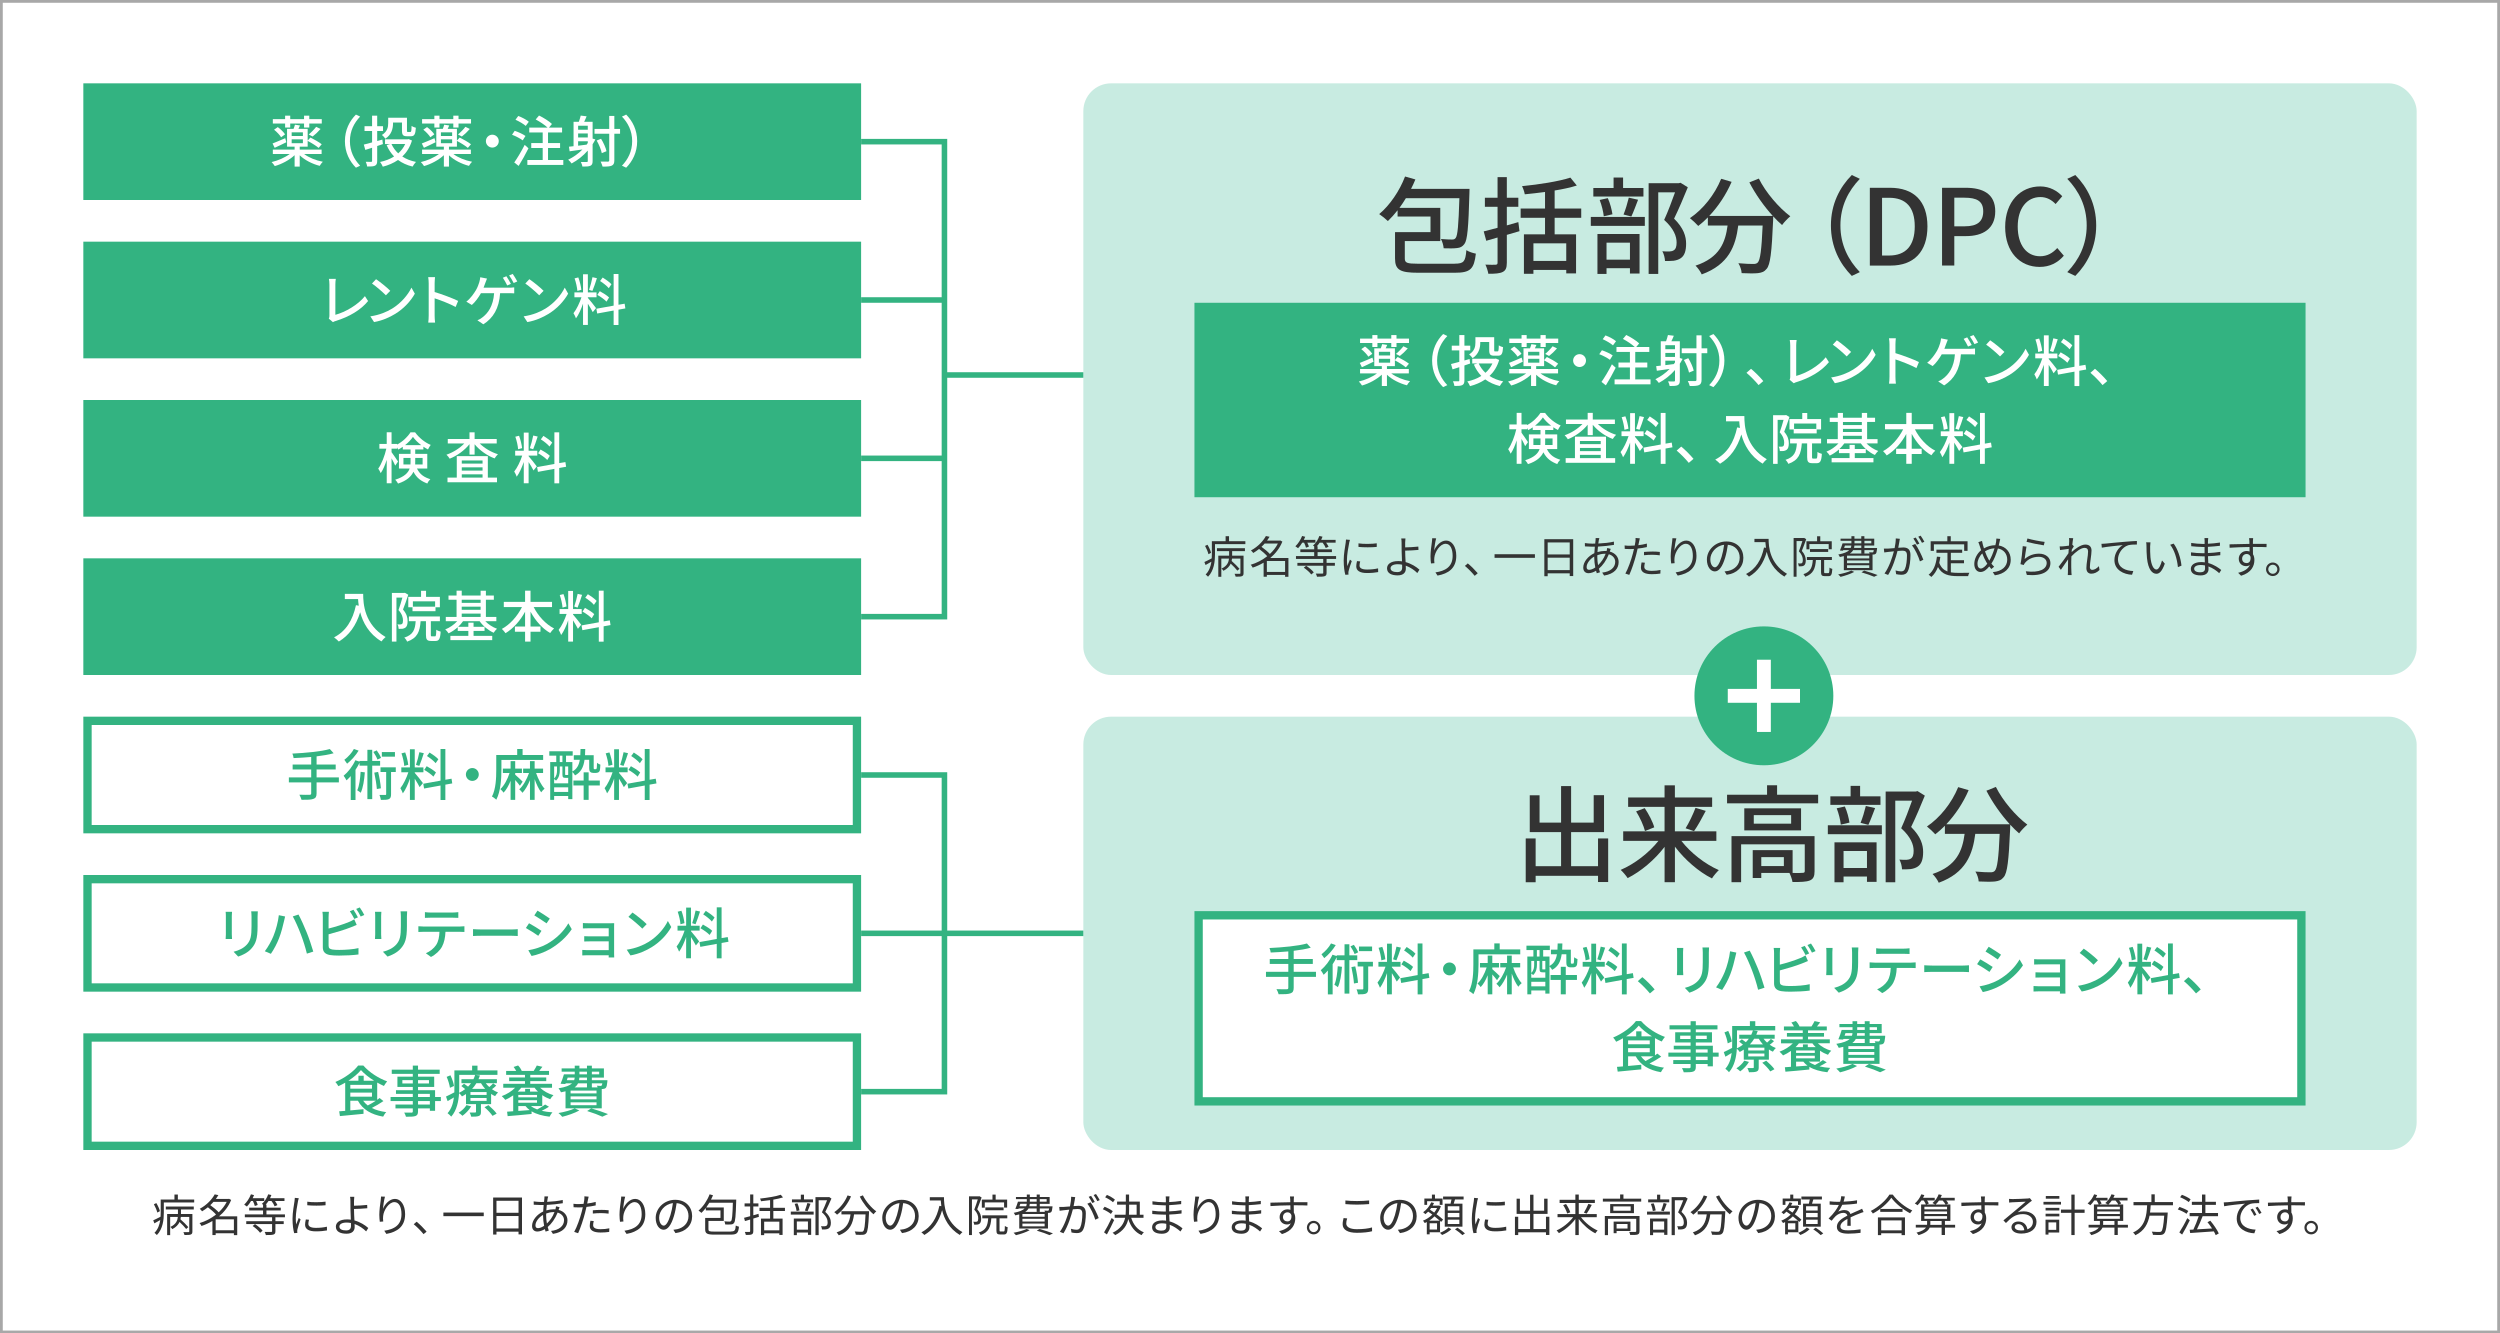 <?xml version="1.0" encoding="UTF-8"?><svg id="a" xmlns="http://www.w3.org/2000/svg" viewBox="0 0 900 480"><rect x="0" y="0" width="900" height="480" fill="#808080" stroke="none"/><defs><style>.b{fill:#fff;}.c{fill:#33b381;}.d{fill:#333;}.e{fill:none;stroke:#33b381;stroke-miterlimit:10;stroke-width:2px;}.f{fill:#c8ebe1;}.g{fill:#a8a8a8;}</style></defs><g><rect class="b" x=".5" y=".5" width="899" height="479"/><path class="g" d="M899,1V479H1V1H899m1-1H0V480H900V0h0Z"/></g><g><g><path class="d" d="M69.91,431.83v1.06h-10.93v3.68c0,2.46-.34,5.88-2.51,8.05-.18-.21-.62-.64-.86-.8,1.3-1.31,1.84-2.98,2.08-4.61-.72,.42-1.44,.83-2.11,1.2l-.42-1.09c.72-.3,1.65-.8,2.64-1.31,.03-.51,.05-.99,.05-1.46v-4.72h4.95v-1.81h1.23v1.81h5.89Zm-13.29,4.69c-.16-.78-.69-2.05-1.22-2.99l.88-.42c.56,.91,1.12,2.13,1.28,2.91l-.94,.5Zm3.09-2.16h10.05v1.04h-4.61v1.65h4.11v6.27c0,.59-.11,.91-.58,1.1-.45,.18-1.15,.19-2.27,.18-.06-.29-.24-.75-.4-1.04,.86,.03,1.62,.03,1.82,.02,.24,0,.3-.06,.3-.27v-5.22h-3.03c-.03,.29-.08,.58-.14,.86,1.01,.88,2.23,2.07,2.83,2.82l-.77,.67c-.51-.67-1.47-1.68-2.38-2.53-.43,.94-1.22,1.86-2.61,2.58-.13-.24-.46-.59-.69-.8,2.05-.93,2.56-2.35,2.69-3.6h-2.77v6.55h-1.09v-7.59h3.89v-1.65h-4.37v-1.04Z"/><path class="d" d="M85.4,444.65h-1.2v-.67h-6.56v.64h-1.17v-5.06c-1.28,.75-2.61,1.36-3.94,1.79-.14-.32-.45-.82-.7-1.04,2.03-.59,4.13-1.65,5.94-3.07-.7-.82-1.87-1.84-2.93-2.62-.64,.51-1.33,1.01-2.1,1.46-.16-.27-.56-.7-.83-.91,2.62-1.42,4.45-3.47,5.38-5.2l1.33,.27c-.27,.45-.58,.91-.91,1.38h4.51l.22-.06,.78,.42c-.94,2.37-2.51,4.34-4.37,5.91h6.55v6.79Zm-8.56-11.97c-.35,.4-.72,.8-1.14,1.17,1.07,.75,2.29,1.78,3.03,2.58,1.18-1.09,2.19-2.35,2.88-3.75h-4.77Zm7.36,10.21v-3.94h-6.56v3.94h6.56Z"/><path class="d" d="M90.39,432.36c-.45,.75-.96,1.44-1.5,1.99-.21-.19-.7-.53-.98-.69,.99-.91,1.89-2.32,2.43-3.71l1.12,.29c-.14,.38-.3,.75-.5,1.12h4.16v1.01h-2.9c.26,.5,.48,1.06,.56,1.42l-1.04,.38c-.11-.48-.4-1.2-.69-1.81h-.67Zm8.76,5.86v1.41h2.99v1.04h-2.99v2.56c0,.7-.16,1.01-.7,1.2-.53,.18-1.41,.19-2.74,.19-.06-.35-.26-.8-.43-1.12,1.09,.03,2.03,.03,2.32,0,.29,0,.35-.06,.35-.29v-2.54h-9.3v-1.04h9.3v-1.41h-9.81v-1.04h6.56v-1.42h-4.99v-1.01h4.99v-1.07c-.16-.11-.34-.21-.43-.27,.98-.83,1.84-2.13,2.29-3.46l1.14,.26c-.14,.4-.29,.77-.48,1.15h5.19v1.01h-3.41c.37,.5,.7,1.06,.88,1.46l-1.02,.45c-.18-.53-.64-1.3-1.12-1.91h-1.09c-.3,.46-.64,.91-.99,1.28h.26v1.1h5.15v1.01h-5.15v1.42h6.66v1.04h-3.41Zm-7.35,2.47c1.01,.64,2.21,1.63,2.74,2.37l-.91,.75c-.51-.74-1.66-1.76-2.69-2.45l.86-.67Z"/><path class="d" d="M107.28,432.44c-.3,1.47-.8,4.34-.8,6.13,0,.78,.05,1.46,.14,2.24,.27-.72,.66-1.68,.93-2.34l.67,.51c-.42,1.14-.99,2.83-1.14,3.59-.05,.24-.1,.54-.08,.72,.02,.18,.03,.4,.05,.56l-1.15,.08c-.32-1.14-.59-2.98-.59-5.14,0-2.35,.53-5.09,.72-6.42,.06-.37,.11-.78,.11-1.14l1.42,.13c-.08,.27-.22,.78-.29,1.07Zm3.73,8.15c0,.74,.53,1.44,2.71,1.44,1.44,0,2.67-.13,3.97-.42l.03,1.34c-1.01,.19-2.35,.34-4,.34-2.69,0-3.89-.9-3.89-2.4,0-.54,.1-1.1,.27-1.89l1.15,.11c-.16,.59-.24,1.04-.24,1.47Zm6.19-8v1.3c-1.71,.19-4.82,.19-6.58,0v-1.28c1.74,.29,4.98,.22,6.58-.02Z"/><path class="d" d="M127.44,432.43c-.02,.43,0,1.01,0,1.63,1.26-.03,3.3-.11,4.74-.29l.05,1.2c-1.42,.14-3.47,.24-4.79,.26v.13c0,1.06,.08,2.61,.16,4,2.05,.56,3.83,1.68,4.98,2.72l-.77,1.22c-1.02-1.04-2.5-2.06-4.16-2.66,.02,.42,.03,.79,.03,1.07,0,1.31-.8,2.43-2.93,2.43s-3.84-.7-3.84-2.53c0-1.44,1.26-2.62,4.03-2.62,.46,0,.91,.03,1.36,.1-.06-1.3-.13-2.77-.13-3.73s0-2.24-.02-2.93c0-.58-.05-1.3-.13-1.58h1.52c-.05,.34-.1,1.1-.11,1.58Zm-2.82,10.52c1.17,0,1.74-.54,1.74-1.65,0-.26-.02-.61-.02-1.02-.51-.11-1.04-.16-1.57-.16-1.65,0-2.59,.58-2.59,1.46s.9,1.38,2.43,1.38Z"/><path class="d" d="M137.84,435.23c.66-1.63,2.32-3.63,4.35-3.63s3.65,2.13,3.65,5.49c0,4.45-2.79,6.4-6.75,7.12l-.75-1.15c3.47-.51,6.19-1.94,6.19-5.95,0-2.53-.86-4.35-2.55-4.35-2,0-3.86,2.91-4.05,5.01-.08,.62-.06,1.17,.03,1.97l-1.23,.1c-.08-.61-.18-1.5-.18-2.54,0-1.52,.3-3.87,.5-5.17,.06-.48,.1-.94,.13-1.38l1.41,.05c-.34,1.17-.66,3.33-.75,4.45Z"/><path class="d" d="M148.94,440.73l1.04-.91c1.15,.93,2.59,2.39,3.59,3.55l-1.09,.93c-1.02-1.26-2.4-2.64-3.54-3.57Z"/><path class="d" d="M174.15,436.52v1.3h-14.53v-1.3h14.53Z"/><path class="d" d="M187.92,431.11v13.27h-1.25v-.98h-7.94v1.04h-1.2v-13.33h10.39Zm-9.19,1.17v4.32h7.94v-4.32h-7.94Zm7.94,9.96v-4.47h-7.94v4.47h7.94Z"/><path class="d" d="M197.16,431.45c-.06,.34-.13,.75-.19,1.22,2.03-.1,3.99-.3,5.62-.69l.02,1.18c-1.68,.29-3.81,.51-5.76,.61-.08,.62-.13,1.3-.18,1.97,.9-.26,1.87-.4,2.69-.4,.21,0,.4,0,.59,.02,.02-.05,.03-.1,.05-.16,.08-.24,.16-.66,.18-.93l1.26,.32c-.1,.22-.24,.66-.32,.91,0,.02-.02,.03-.02,.06,2,.53,3.19,2,3.19,3.76,0,2.31-1.52,4.29-5.23,4.88l-.69-1.07c2.9-.3,4.69-1.79,4.69-3.87,0-1.22-.82-2.3-2.31-2.74-.91,2.27-2.21,4.05-3.57,5.2,.13,.46,.26,.9,.38,1.3l-1.15,.35c-.1-.27-.18-.58-.26-.9-.88,.53-1.84,.88-2.72,.88-1.06,0-1.89-.66-1.89-2.02,0-2.07,1.79-4.16,4-5.19,.03-.8,.11-1.6,.18-2.35-.34,.02-.66,.02-.98,.02-.69,0-1.94-.06-2.59-.11l-.03-1.2c.56,.1,1.95,.21,2.64,.21,.37,0,.72,0,1.09-.02,.05-.46,.1-.88,.13-1.23,.02-.29,.05-.58,.03-.77l1.34,.03c-.08,.21-.14,.5-.19,.72Zm-3.49,10.68c.62,0,1.39-.27,2.21-.85-.22-1.14-.38-2.43-.38-3.63v-.29c-1.55,.88-2.74,2.46-2.74,3.78,0,.66,.3,.99,.91,.99Zm3.22-1.68c1.07-1.01,2.05-2.31,2.72-4.1h-.27c-1.04,0-1.97,.24-2.71,.51-.02,.22-.02,.43-.02,.66,0,1.02,.11,2,.27,2.93Z"/><path class="d" d="M211.63,432.09c-.06,.34-.14,.75-.24,1.18,1.04-.13,2.1-.32,3.07-.58v1.26c-1.04,.24-2.21,.42-3.33,.54-.14,.7-.32,1.44-.51,2.14-.58,2.27-1.66,5.57-2.5,7.33l-1.41-.48c.96-1.65,2.1-4.9,2.69-7.15,.14-.53,.29-1.14,.42-1.71-.53,.03-1.02,.05-1.47,.05-.7,0-1.28-.03-1.86-.06l-.05-1.25c.77,.1,1.34,.11,1.92,.11,.53,0,1.1-.03,1.73-.08,.11-.56,.19-1.07,.24-1.39,.06-.45,.08-.99,.05-1.33l1.54,.13c-.1,.35-.22,.96-.29,1.28Zm1.9,8.93c0,.75,.42,1.49,2.71,1.49,1.04,0,2.15-.11,3.12-.32l-.05,1.3c-.86,.13-1.92,.22-3.09,.22-2.53,0-3.91-.77-3.91-2.35,0-.62,.11-1.22,.24-1.89l1.2,.11c-.14,.53-.22,1.02-.22,1.44Zm2.82-5.47c.94,0,1.9,.05,2.77,.14l-.03,1.22c-.82-.11-1.76-.19-2.69-.19-1.01,0-1.98,.05-2.98,.16v-1.18c.85-.08,1.9-.14,2.93-.14Z"/><path class="d" d="M224.31,435.23c.66-1.63,2.32-3.63,4.35-3.63s3.65,2.13,3.65,5.49c0,4.45-2.79,6.4-6.75,7.12l-.75-1.15c3.47-.51,6.19-1.94,6.19-5.95,0-2.53-.86-4.35-2.55-4.35-2,0-3.86,2.91-4.05,5.01-.08,.62-.06,1.17,.03,1.97l-1.23,.1c-.08-.61-.18-1.5-.18-2.54,0-1.52,.3-3.87,.5-5.17,.06-.48,.1-.94,.13-1.38l1.41,.05c-.34,1.17-.66,3.33-.75,4.45Z"/><path class="d" d="M243.16,443.9l-.75-1.18c.51-.05,1.01-.13,1.38-.21,2.05-.46,4.07-1.98,4.07-4.75,0-2.42-1.55-4.42-4.27-4.64-.21,1.49-.51,3.12-.96,4.61-.98,3.3-2.24,4.98-3.73,4.98s-2.85-1.63-2.85-4.27c0-3.47,3.09-6.51,6.99-6.51s6.13,2.64,6.13,5.89-2.21,5.6-6,6.1Zm-4.23-2.67c.75,0,1.6-1.07,2.42-3.78,.4-1.33,.72-2.85,.9-4.32-3.07,.38-4.96,3.01-4.96,5.19,0,2.02,.93,2.91,1.65,2.91Z"/><path class="d" d="M263.07,443.33c1.44,0,1.68-.34,1.81-2.14,.32,.18,.82,.35,1.15,.42-.24,2.29-.7,2.85-2.94,2.85h-5.95c-2.54,0-3.28-.35-3.28-1.9v-4.1h5.51v-2.72h-5.27v-.88c-.51,.66-1.04,1.26-1.58,1.78-.24-.21-.74-.64-1.06-.82,1.65-1.39,3.14-3.6,4-5.87l1.23,.35c-.21,.53-.45,1.04-.72,1.55h9.08s-.02,.4-.02,.58c-.16,5.35-.3,7.25-.78,7.83-.27,.37-.58,.5-1.06,.53-.46,.06-1.26,.05-2.11,.02-.02-.35-.14-.83-.32-1.14,.82,.08,1.58,.1,1.86,.1s.45-.05,.59-.22c.32-.4,.5-2.03,.62-6.56h-8.47c-.35,.59-.74,1.17-1.12,1.7h6.32v4.85h-5.52v3.03c0,.66,.32,.8,2.03,.8h6Z"/><path class="d" d="M273.21,438.06l-2.02,.62v4.5c0,.69-.16,1.01-.58,1.2-.4,.19-1.04,.21-2.11,.21-.05-.3-.22-.78-.37-1.1,.74,.02,1.42,.02,1.62,.02,.22-.02,.3-.08,.3-.32v-4.15l-1.87,.54-.32-1.17c.61-.14,1.38-.35,2.19-.58v-3.49h-2v-1.12h2v-3.2h1.14v3.2h1.84v1.12h-1.84v3.17c.61-.18,1.25-.37,1.87-.54l.14,1.09Zm5.19-2.1v2.74h3.33v5.88h-1.17v-.58h-5.46v.64h-1.15v-5.94h3.28v-2.74h-3.81v-1.14h3.81v-2.77c-1.09,.16-2.21,.3-3.27,.4-.05-.27-.19-.7-.34-.96,2.62-.29,5.73-.78,7.46-1.38l.8,.96c-.98,.3-2.18,.58-3.49,.8v2.95h4.19v1.14h-4.19Zm2.16,3.83h-5.46v3.12h5.46v-3.12Z"/><path class="d" d="M284.69,436.17h8.23v1.09h-8.23v-1.09Zm8-3.34h-7.59v-1.04h3.2v-1.71h1.14v1.71h3.25v1.04Zm-6.93,5.83h6.26v5.89h-1.15v-.85h-4v.94h-1.1v-5.99Zm1.02-2.67c-.08-.7-.37-1.78-.7-2.59l.99-.21c.37,.79,.66,1.87,.74,2.56l-1.02,.24Zm.08,3.73v2.95h4v-2.95h-4Zm2.9-3.92c.3-.74,.7-1.92,.9-2.72l1.12,.27c-.34,.93-.72,1.99-1.06,2.69l-.96-.24Zm9.56-4.32c-.66,1.5-1.47,3.34-2.22,4.8,1.6,1.47,2,2.74,2.02,3.87,0,.98-.22,1.71-.78,2.08-.29,.19-.62,.3-1.04,.35-.4,.05-.93,.05-1.39,.03-.02-.34-.13-.85-.34-1.18,.5,.05,.93,.05,1.26,.03,.24-.02,.5-.06,.69-.18,.34-.21,.43-.69,.43-1.26,0-1.01-.45-2.19-2.06-3.58,.66-1.34,1.36-3.07,1.86-4.35h-3.03v12.55h-1.15v-13.67h4.71l.19-.05,.86,.56Z"/><path class="d" d="M306.37,430.7c-1.15,2.69-3.01,5.07-5.03,6.58-.21-.26-.72-.7-1.01-.91,2.02-1.36,3.79-3.57,4.79-6.02l1.25,.35Zm6.5,5.33s-.02,.42-.03,.58c-.22,4.91-.46,6.75-1.01,7.36-.34,.4-.67,.5-1.23,.56-.53,.05-1.52,.02-2.51-.03-.03-.35-.18-.83-.4-1.18,1.04,.1,2.03,.11,2.4,.11,.34,0,.53-.03,.67-.21,.42-.4,.64-2,.83-6.03h-4.13c-.42,3.15-1.44,6.05-5.51,7.52-.16-.3-.5-.79-.77-1.04,3.76-1.25,4.64-3.78,5.01-6.48h-3.27v-1.15h9.94Zm-2.23-5.71c1.04,2.15,3.09,4.55,4.82,5.76-.3,.26-.75,.72-.98,1.06-1.76-1.42-3.78-4-4.96-6.37l1.12-.45Z"/><path class="d" d="M324.72,443.9l-.75-1.18c.51-.05,1.01-.13,1.38-.21,2.05-.46,4.07-1.98,4.07-4.75,0-2.42-1.55-4.42-4.27-4.64-.21,1.49-.51,3.12-.96,4.61-.98,3.3-2.24,4.98-3.73,4.98s-2.85-1.63-2.85-4.27c0-3.47,3.09-6.51,6.99-6.51s6.13,2.64,6.13,5.89-2.21,5.6-6,6.1Zm-4.23-2.67c.75,0,1.6-1.07,2.42-3.78,.4-1.33,.72-2.85,.9-4.32-3.07,.38-4.96,3.01-4.96,5.19,0,2.02,.93,2.91,1.65,2.91Z"/><path class="d" d="M339.83,430.99c0,2.83,.37,8.87,6.64,12.6-.27,.19-.75,.7-.96,.99-3.94-2.39-5.63-5.89-6.35-8.92-1.18,4.15-3.2,7.06-6.39,8.93-.22-.24-.75-.74-1.07-.94,3.54-1.84,5.51-5.06,6.48-9.54l.7,.11c-.11-.74-.18-1.44-.21-2.05h-3.94v-1.18h5.09Z"/><path class="d" d="M353.38,431.11c-.48,1.31-1.06,2.95-1.58,4.21,1.15,1.3,1.42,2.45,1.42,3.42,0,.85-.19,1.52-.62,1.83-.22,.16-.51,.26-.83,.29-.32,.03-.7,.05-1.07,.03-.02-.3-.11-.75-.3-1.06,.37,.03,.69,.05,.93,.02,.21,0,.38-.05,.51-.13,.24-.18,.32-.62,.32-1.09,0-.87-.27-1.94-1.42-3.17,.46-1.17,.93-2.59,1.26-3.68h-2.1v12.84h-1.06v-13.93h3.59l.19-.05,.77,.46Zm7.94,12.23c.34,0,.4-.26,.43-2,.24,.21,.7,.4,1.02,.46-.11,2.06-.4,2.61-1.34,2.61h-1.38c-1.07,0-1.34-.35-1.34-1.52v-4.29h-1.84c-.22,3.04-.91,4.98-3.84,6.03-.11-.27-.42-.7-.66-.93,2.62-.86,3.19-2.48,3.38-5.11h-2.13v-1.07h9v1.07h-2.79v4.29c0,.38,.05,.45,.4,.45h1.09Zm-6.8-8.58h-1.06v-2.9h3.83v-1.81h1.15v1.81h4.13v2.88h-1.1v-1.87h-6.95v1.89Zm.21,.94v-1.04h6.56v1.04h-6.56Z"/><path class="d" d="M370.67,442.89c-1.31,.72-3.33,1.39-4.93,1.78-.19-.22-.59-.67-.86-.88,1.65-.3,3.57-.82,4.72-1.38l1.07,.48Zm-3.76-5.7c-.43,.11-.9,.22-1.42,.34-.11-.26-.35-.71-.56-.91,2.11-.4,3.3-.93,3.95-1.58h-2.18l-.08,.21-1.1-.06c.34-.72,.67-1.73,.94-2.58h3.19v-.91h-3.91v-.78h3.91v-.88h1.09v.88h2.47v-.88h1.12v.88h3.55v2.48h-3.55v.87h4.58s-.02,.24-.03,.38c-.11,.98-.21,1.44-.46,1.7-.19,.19-.45,.27-.77,.29h-.38v5.63h-10.34v-5.06Zm.1-2.94h2.4c.13-.27,.19-.56,.21-.87h-2.31l-.3,.87Zm9.06,2.79h-8v.99h8v-.99Zm0,1.73h-8v.98h8v-.98Zm0,1.73h-8v.99h8v-.99Zm-1.75-5.46v1.2h-1.12v-1.2h-2.93c-.24,.45-.62,.86-1.2,1.23h7.11c-.05-.16-.11-.34-.18-.46,.5,.03,.94,.05,1.1,.05,.19,0,.29-.02,.38-.08,.08-.1,.14-.32,.21-.74h-3.38Zm-1.12-1.65h-2.48c-.02,.3-.06,.59-.13,.87h2.61v-.87Zm-2.47-.78h2.47v-.91h-2.47v.91Zm3.47,9.81c1.76,.48,3.68,1.14,4.87,1.6l-1.26,.62c-1.02-.46-2.77-1.07-4.56-1.6l.96-.62Zm.11-10.72v.91h2.48v-.91h-2.48Z"/><path class="d" d="M386.92,431.93c-.1,.46-.24,1.41-.42,2.27,.75-.06,1.41-.11,1.79-.11,1.44,0,2.61,.54,2.61,2.72,0,1.91-.27,4.45-.93,5.78-.51,1.07-1.31,1.33-2.34,1.33-.62,0-1.38-.11-1.89-.22l-.21-1.34c.67,.21,1.5,.34,1.95,.34,.59,0,1.09-.13,1.41-.83,.51-1.07,.75-3.17,.75-4.9,0-1.46-.67-1.73-1.7-1.73-.38,0-1.02,.05-1.71,.11-.59,2.29-1.68,5.92-3.38,8.63l-1.3-.53c1.63-2.18,2.83-5.83,3.38-7.97-.85,.08-1.62,.16-2.03,.21-.37,.05-1.04,.13-1.44,.19l-.14-1.38c.51,.02,.93,.02,1.44,0,.53-.02,1.46-.1,2.43-.18,.24-1.15,.42-2.4,.42-3.49l1.47,.14c-.06,.3-.13,.64-.18,.96Zm8.61,6.58l-1.23,.59c-.48-1.65-1.73-4.43-2.87-5.75l1.17-.53c.99,1.3,2.4,4.19,2.93,5.68Zm-1.42-5.81l-.88,.38c-.32-.64-.86-1.62-1.3-2.22l.86-.35c.4,.56,.98,1.55,1.31,2.19Zm1.79-.66l-.86,.38c-.35-.69-.88-1.6-1.33-2.21l.85-.37c.42,.59,1.04,1.6,1.34,2.19Z"/><path class="d" d="M399.92,437.02c-.62-.54-1.87-1.26-2.91-1.7l.66-.9c1.01,.4,2.29,1.07,2.93,1.6l-.67,.99Zm1.18,2.19c-.77,1.7-1.78,3.68-2.62,5.19l-1.02-.75c.78-1.25,1.9-3.35,2.74-5.17l.91,.74Zm-.42-6.4c-.59-.56-1.82-1.33-2.83-1.79l.64-.86c1.01,.43,2.27,1.14,2.88,1.71l-.69,.94Zm6.55,5.6c.78,2.48,2.29,4.35,4.56,5.23-.27,.22-.66,.69-.82,1.01-2.38-1.02-3.92-3.06-4.79-5.79-.48,2.21-1.71,4.26-4.71,5.79-.21-.24-.64-.66-.93-.85,2.93-1.46,4.07-3.35,4.5-5.39h-3.76v-1.1h3.94c.06-.61,.08-1.23,.08-1.86v-1.78h-3.15v-1.1h3.15v-2.53h1.17v2.53h3.86v4.74h1.33v1.1h-4.43Zm-.75-2.95c0,.61-.02,1.23-.06,1.84h2.77v-3.63h-2.71v1.79Z"/><path class="d" d="M420.92,431.77c0,.21-.02,.56-.02,.98,1.44-.06,2.9-.21,4.34-.43l-.02,1.17c-1.26,.14-2.79,.29-4.32,.37v2.24c1.55-.06,3.01-.21,4.47-.43l-.02,1.2c-1.5,.19-2.91,.32-4.43,.37,.03,.83,.08,1.7,.11,2.46,2.13,.58,3.76,1.75,4.67,2.5l-.74,1.14c-.94-.86-2.27-1.84-3.87-2.42,.02,.4,.03,.74,.03,.99,0,1.1-.74,2.24-2.82,2.24-2.31,0-3.55-.82-3.55-2.35,0-1.46,1.39-2.45,3.7-2.45,.46,0,.91,.03,1.34,.1-.02-.72-.05-1.49-.06-2.18h-.91c-1.09,0-2.85-.1-4-.22l-.02-1.2c1.15,.19,2.98,.3,4.03,.3h.86v-2.24h-.7c-1.12,0-3.09-.16-4.1-.27l-.02-1.18c1.04,.19,3.03,.35,4.1,.35h.74v-1.14c0-.27-.03-.74-.06-.96h1.36c-.05,.29-.08,.61-.1,1.07Zm-2.75,11.25c.91,0,1.7-.29,1.7-1.39,0-.27-.02-.66-.02-1.07-.5-.11-1.02-.16-1.55-.16-1.52,0-2.35,.59-2.35,1.33s.64,1.3,2.23,1.3Z"/><path class="d" d="M430.95,435.23c.66-1.63,2.32-3.63,4.35-3.63s3.65,2.13,3.65,5.49c0,4.45-2.79,6.4-6.75,7.12l-.75-1.15c3.47-.51,6.19-1.94,6.19-5.95,0-2.53-.86-4.35-2.54-4.35-2,0-3.86,2.91-4.05,5.01-.08,.62-.06,1.17,.03,1.97l-1.23,.1c-.08-.61-.18-1.5-.18-2.54,0-1.52,.3-3.87,.5-5.17,.06-.48,.1-.94,.13-1.38l1.41,.05c-.34,1.17-.66,3.33-.75,4.45Z"/><path class="d" d="M449.58,431.77c0,.21-.02,.56-.02,.98,1.44-.06,2.9-.21,4.34-.43l-.02,1.17c-1.26,.14-2.79,.29-4.32,.37v2.24c1.55-.06,3.01-.21,4.47-.43l-.02,1.2c-1.5,.19-2.91,.32-4.43,.37,.03,.83,.08,1.7,.11,2.46,2.13,.58,3.76,1.75,4.67,2.5l-.74,1.14c-.94-.86-2.27-1.84-3.87-2.42,.02,.4,.03,.74,.03,.99,0,1.1-.74,2.24-2.82,2.24-2.3,0-3.55-.82-3.55-2.35,0-1.46,1.39-2.45,3.7-2.45,.46,0,.91,.03,1.34,.1-.02-.72-.05-1.49-.06-2.18h-.91c-1.09,0-2.85-.1-4-.22l-.02-1.2c1.15,.19,2.98,.3,4.03,.3h.86v-2.24h-.7c-1.12,0-3.09-.16-4.1-.27l-.02-1.18c1.04,.19,3.03,.35,4.1,.35h.74v-1.14c0-.27-.03-.74-.06-.96h1.36c-.05,.29-.08,.61-.1,1.07Zm-2.75,11.25c.91,0,1.7-.29,1.7-1.39,0-.27-.02-.66-.02-1.07-.5-.11-1.02-.16-1.55-.16-1.52,0-2.35,.59-2.35,1.33s.64,1.3,2.22,1.3Z"/><path class="d" d="M465.77,431.74c0,.24-.02,.61-.02,1.04h.24c1.95,0,3.92,.02,4.69,.02l-.02,1.18c-.9-.05-2.35-.08-4.69-.08h-.22c0,.91,.02,1.9,.03,2.64,.34,.54,.51,1.25,.51,2.05,0,2.16-1.06,4.56-4.79,5.68l-1.07-1.06c2.13-.48,3.6-1.38,4.24-2.83-.38,.29-.85,.43-1.39,.43-1.34,0-2.62-.93-2.62-2.67,0-1.58,1.3-2.78,2.82-2.78,.4,0,.75,.06,1.07,.18,0-.48,0-1.06-.02-1.62-2.43,.02-5.15,.13-7.16,.27l-.03-1.23c1.78-.03,4.79-.13,7.17-.16,0-.45-.02-.83-.03-1.06-.02-.42-.08-.88-.1-1.01h1.46c-.03,.18-.06,.8-.08,1.01Zm-2.27,7.97c.94,0,1.55-.75,1.41-2.27-.26-.7-.8-1.01-1.42-1.01-.83,0-1.62,.66-1.62,1.7s.74,1.58,1.63,1.58Z"/><path class="d" d="M475.36,441.93c0,1.36-1.09,2.45-2.45,2.45s-2.43-1.09-2.43-2.45,1.1-2.43,2.43-2.43,2.45,1.09,2.45,2.43Zm-.82,0c0-.88-.72-1.62-1.63-1.62s-1.62,.74-1.62,1.62,.74,1.63,1.62,1.63,1.63-.72,1.63-1.63Z"/><path class="d" d="M484.65,440.45c0,1.22,1.25,2.06,3.81,2.06,2.21,0,4.27-.24,5.47-.64l.02,1.38c-1.15,.32-3.19,.56-5.46,.56-3.25,0-5.14-1.07-5.14-3.09,0-.82,.19-1.57,.34-2.22l1.3,.13c-.21,.64-.34,1.23-.34,1.83Zm3.92-8.07c1.54,0,3.17-.11,4.32-.22v1.31c-1.09,.08-2.83,.19-4.32,.19-1.6,0-2.96-.08-4.23-.18v-1.31c1.15,.14,2.62,.21,4.23,.21Z"/><path class="d" d="M503.98,443.9l-.75-1.18c.51-.05,1.01-.13,1.38-.21,2.05-.46,4.07-1.98,4.07-4.75,0-2.42-1.55-4.42-4.27-4.64-.21,1.49-.51,3.12-.96,4.61-.98,3.3-2.24,4.98-3.73,4.98s-2.85-1.63-2.85-4.27c0-3.47,3.09-6.51,7-6.51s6.13,2.64,6.13,5.89-2.21,5.6-6,6.1Zm-4.23-2.67c.75,0,1.6-1.07,2.42-3.78,.4-1.33,.72-2.85,.9-4.32-3.07,.38-4.96,3.01-4.96,5.19,0,2.02,.93,2.91,1.65,2.91Z"/><path class="d" d="M514.67,443.6v.75h-1.02v-4.42c-.26,.14-.5,.26-.75,.37-.14-.26-.43-.64-.64-.85,1.18-.45,2.38-1.22,3.38-2.19-.51-.37-1.02-.74-1.49-1.07-.34,.34-.67,.64-1.01,.91-.18-.19-.58-.54-.8-.7,1.2-.85,2.3-2.16,2.9-3.57l1.01,.26c-.14,.32-.3,.62-.48,.93h2.07l.18-.05,.69,.3c-.37,1.07-.91,2.02-1.58,2.85,.94,.71,1.83,1.39,2.38,1.94l-.7,.83c-.11-.11-.26-.24-.4-.38v4.1h-3.71Zm-.91-9.84h-.99v-2.29h2.72v-1.42h1.1v1.42h2.72v2.29h-1.02v-1.33h-4.53v1.33Zm4.53,5.67c-.51-.46-1.17-.99-1.86-1.54-.58,.59-1.23,1.1-1.89,1.54h3.75Zm-.96,.94h-2.66v2.27h2.66v-2.27Zm-2.11-5.49c-.14,.19-.29,.4-.45,.58,.5,.34,1.01,.7,1.54,1.07,.42-.51,.77-1.06,1.04-1.65h-2.13Zm7.25,7.63c-.8,.82-2.16,1.63-3.31,2.08-.19-.21-.53-.56-.78-.78,1.15-.42,2.46-1.2,3.07-1.89l1.02,.59Zm-.27-9.19c.13-.48,.26-1.02,.34-1.52h-3.03v-1.04h7.39v1.04h-3.09c-.16,.51-.32,1.06-.48,1.52h3.15v8.28h-6.37v-8.28h2.08Zm3.17,.94h-4.18v1.54h4.18v-1.54Zm0,2.4h-4.18v1.54h4.18v-1.54Zm0,2.43h-4.18v1.55h4.18v-1.55Zm-.7,2.88c.93,.58,2.11,1.46,2.71,2.05l-.91,.62c-.58-.58-1.74-1.49-2.69-2.1l.9-.58Z"/><path class="d" d="M531.82,432.44c-.3,1.47-.8,4.34-.8,6.13,0,.78,.05,1.46,.14,2.24,.27-.72,.66-1.68,.93-2.34l.67,.51c-.42,1.14-.99,2.83-1.14,3.59-.05,.24-.1,.54-.08,.72,.02,.18,.03,.4,.05,.56l-1.15,.08c-.32-1.14-.59-2.98-.59-5.14,0-2.35,.53-5.09,.72-6.42,.06-.37,.11-.78,.11-1.14l1.42,.13c-.08,.27-.22,.78-.29,1.07Zm3.73,8.15c0,.74,.53,1.44,2.71,1.44,1.44,0,2.67-.13,3.97-.42l.03,1.34c-1.01,.19-2.35,.34-4,.34-2.69,0-3.89-.9-3.89-2.4,0-.54,.1-1.1,.27-1.89l1.15,.11c-.16,.59-.24,1.04-.24,1.47Zm6.2-8v1.3c-1.71,.19-4.82,.19-6.58,0v-1.28c1.75,.29,4.98,.22,6.58-.02Z"/><path class="d" d="M557.77,438.03v6.56h-1.22v-.96h-9.99v.99h-1.18v-6.59h1.18v4.43h4.27v-5.46h-4.85v-5.47h1.18v4.32h3.67v-5.75h1.22v5.75h3.84v-4.32h1.23v5.47h-5.07v5.46h4.5v-4.43h1.22Z"/><path class="d" d="M569.16,438.2c1.46,1.95,3.83,3.86,5.99,4.79-.26,.24-.64,.69-.83,1.01-2.13-1.06-4.42-3.06-5.97-5.17v5.79h-1.23v-5.76c-1.55,2.11-3.83,4.03-5.92,5.07-.19-.29-.58-.74-.83-.98,2.15-.93,4.5-2.8,5.96-4.75h-5.62v-1.14h6.42v-3.99h-5.67v-1.14h5.67v-1.9h1.23v1.9h5.79v1.14h-5.79v3.99h6.47v1.14h-5.65Zm-5.38-4.75c.64,.93,1.3,2.16,1.52,2.99l-1.12,.43c-.21-.8-.82-2.1-1.44-3.03l1.04-.4Zm6.42,3.12c.54-.86,1.23-2.22,1.62-3.19l1.22,.38c-.56,1.09-1.26,2.35-1.84,3.14l-.99-.34Z"/><path class="d" d="M590.83,431.53v1.04h-13.8v-1.04h6.21v-1.52h1.2v1.52h6.39Zm-.61,11.68c0,.64-.14,.99-.64,1.2-.53,.18-1.36,.18-2.69,.18-.06-.32-.22-.8-.38-1.1,1.02,.03,1.92,.03,2.21,0,.27,0,.32-.08,.32-.3v-4.43h-10.16v5.88h-1.14v-6.88h12.49v5.47Zm-2-9.75v3.27h-8.56v-3.27h8.56Zm-1.18,.85h-6.24v1.55h6.24v-1.55Zm-5.07,8.84v.8h-1.06v-4.18h6.05v3.38h-4.99Zm0-2.51v1.63h3.94v-1.63h-3.94Z"/><path class="d" d="M592.93,436.17h8.23v1.09h-8.23v-1.09Zm8-3.34h-7.59v-1.04h3.2v-1.71h1.14v1.71h3.25v1.04Zm-6.93,5.83h6.26v5.89h-1.15v-.85h-4v.94h-1.1v-5.99Zm1.02-2.67c-.08-.7-.37-1.78-.7-2.59l.99-.21c.37,.79,.66,1.87,.74,2.56l-1.02,.24Zm.08,3.73v2.95h4v-2.95h-4Zm2.9-3.92c.3-.74,.71-1.92,.9-2.72l1.12,.27c-.34,.93-.72,1.99-1.06,2.69l-.96-.24Zm9.56-4.32c-.66,1.5-1.47,3.34-2.23,4.8,1.6,1.47,2,2.74,2.02,3.87,0,.98-.22,1.71-.79,2.08-.29,.19-.62,.3-1.04,.35-.4,.05-.93,.05-1.39,.03-.02-.34-.13-.85-.34-1.18,.5,.05,.93,.05,1.26,.03,.24-.02,.5-.06,.69-.18,.34-.21,.43-.69,.43-1.26,0-1.01-.45-2.19-2.06-3.58,.66-1.34,1.36-3.07,1.86-4.35h-3.03v12.55h-1.15v-13.67h4.71l.19-.05,.86,.56Z"/><path class="d" d="M614.61,430.7c-1.15,2.69-3.01,5.07-5.03,6.58-.21-.26-.72-.7-1.01-.91,2.02-1.36,3.79-3.57,4.79-6.02l1.25,.35Zm6.5,5.33s-.02,.42-.03,.58c-.22,4.91-.46,6.75-1.01,7.36-.34,.4-.67,.5-1.23,.56-.53,.05-1.52,.02-2.51-.03-.03-.35-.18-.83-.4-1.18,1.04,.1,2.03,.11,2.4,.11,.34,0,.53-.03,.67-.21,.42-.4,.64-2,.83-6.03h-4.13c-.42,3.15-1.44,6.05-5.51,7.52-.16-.3-.5-.79-.77-1.04,3.76-1.25,4.64-3.78,5.01-6.48h-3.27v-1.15h9.94Zm-2.22-5.71c1.04,2.15,3.09,4.55,4.82,5.76-.3,.26-.75,.72-.98,1.06-1.76-1.42-3.78-4-4.96-6.37l1.12-.45Z"/><path class="d" d="M632.96,443.9l-.75-1.18c.51-.05,1.01-.13,1.38-.21,2.05-.46,4.07-1.98,4.07-4.75,0-2.42-1.55-4.42-4.27-4.64-.21,1.49-.51,3.12-.96,4.61-.98,3.3-2.24,4.98-3.73,4.98s-2.85-1.63-2.85-4.27c0-3.47,3.09-6.51,7-6.51s6.13,2.64,6.13,5.89-2.21,5.6-6,6.1Zm-4.23-2.67c.75,0,1.6-1.07,2.42-3.78,.4-1.33,.72-2.85,.9-4.32-3.07,.38-4.96,3.01-4.96,5.19,0,2.02,.93,2.91,1.65,2.91Z"/><path class="d" d="M643.66,443.6v.75h-1.02v-4.42c-.26,.14-.5,.26-.75,.37-.14-.26-.43-.64-.64-.85,1.18-.45,2.38-1.22,3.38-2.19-.51-.37-1.02-.74-1.49-1.07-.34,.34-.67,.64-1.01,.91-.18-.19-.58-.54-.8-.7,1.2-.85,2.3-2.16,2.9-3.57l1.01,.26c-.14,.32-.3,.62-.48,.93h2.07l.18-.05,.69,.3c-.37,1.07-.91,2.02-1.58,2.85,.94,.71,1.83,1.39,2.38,1.94l-.7,.83c-.11-.11-.26-.24-.4-.38v4.1h-3.71Zm-.91-9.84h-.99v-2.29h2.72v-1.42h1.1v1.42h2.72v2.29h-1.02v-1.33h-4.53v1.33Zm4.53,5.67c-.51-.46-1.17-.99-1.86-1.54-.58,.59-1.23,1.1-1.89,1.54h3.75Zm-.96,.94h-2.66v2.27h2.66v-2.27Zm-2.11-5.49c-.14,.19-.29,.4-.45,.58,.5,.34,1.01,.7,1.54,1.07,.42-.51,.77-1.06,1.04-1.65h-2.13Zm7.25,7.63c-.8,.82-2.16,1.63-3.31,2.08-.19-.21-.53-.56-.78-.78,1.15-.42,2.46-1.2,3.07-1.89l1.02,.59Zm-.27-9.19c.13-.48,.26-1.02,.34-1.52h-3.03v-1.04h7.39v1.04h-3.09c-.16,.51-.32,1.06-.48,1.52h3.15v8.28h-6.37v-8.28h2.08Zm3.17,.94h-4.18v1.54h4.18v-1.54Zm0,2.4h-4.18v1.54h4.18v-1.54Zm0,2.43h-4.18v1.55h4.18v-1.55Zm-.7,2.88c.93,.58,2.11,1.46,2.71,2.05l-.91,.62c-.58-.58-1.74-1.49-2.69-2.1l.9-.58Z"/><path class="d" d="M663.66,432.6c1.63-.08,3.38-.22,4.88-.5l-.02,1.18c-1.58,.26-3.57,.38-5.31,.45-.37,.85-.9,1.76-1.44,2.48,.61-.38,1.54-.59,2.23-.59,1.04,0,1.89,.51,2.14,1.44,1.09-.53,2.06-.91,2.9-1.3,.48-.21,.86-.38,1.31-.62l.53,1.2c-.42,.11-.99,.34-1.42,.51-.9,.34-2.03,.8-3.25,1.38,.02,.93,.03,2.29,.05,3.07h-1.23c.03-.61,.05-1.65,.05-2.5-1.49,.78-2.53,1.63-2.53,2.69,0,1.25,1.25,1.44,2.9,1.44,1.25,0,2.96-.14,4.37-.38l-.03,1.28c-1.22,.16-2.99,.29-4.39,.29-2.29,0-4.13-.5-4.13-2.45s1.9-3.07,3.78-4.05c-.16-.69-.74-.99-1.46-.99-1.01,0-2.03,.5-2.75,1.17-.46,.43-.91,1.02-1.46,1.67l-1.09-.8c2.02-1.95,3.09-3.6,3.7-4.9h-.7c-.69,0-1.74-.03-2.62-.1v-1.2c.85,.11,1.97,.18,2.71,.18,.34,0,.7,0,1.06-.02,.22-.69,.37-1.41,.4-2l1.31,.11c-.1,.48-.22,1.1-.46,1.86Z"/><path class="d" d="M681.39,430.06c1.7,2.35,4.51,4.58,7.03,5.71-.29,.27-.58,.69-.78,1.02-2.48-1.3-5.28-3.54-6.77-5.59-1.31,1.95-3.91,4.23-6.64,5.68-.14-.27-.46-.69-.74-.94,2.79-1.41,5.46-3.84,6.71-5.89h1.2Zm-5.33,8.21h9.73v6.37h-1.22v-.66h-7.35v.66h-1.17v-6.37Zm8.85-3.06v1.06h-8.02v-1.06h8.02Zm-7.68,4.13v3.57h7.35v-3.57h-7.35Z"/><path class="d" d="M703.86,441.93h-3.67v2.67h-1.2v-2.67h-4.31c-.4,.99-1.44,1.97-4,2.72-.16-.27-.48-.67-.74-.9,1.98-.5,2.96-1.17,3.41-1.83h-3.67v-.99h4.05c.02-.13,.02-.24,.02-.35v-1.04h-2.15v-5.92h1.73c-.16-.38-.46-.98-.79-1.44h-.82c-.45,.66-.93,1.25-1.41,1.71-.22-.18-.69-.51-.98-.64,.98-.82,1.86-2.06,2.35-3.3l1.09,.29c-.14,.32-.3,.64-.46,.96h4.19v.98h-2.74c.26,.38,.5,.8,.61,1.1l-.86,.34h3.14c-.27-.19-.69-.42-.96-.53,.98-.77,1.79-1.94,2.23-3.14l1.14,.26c-.13,.34-.27,.67-.45,.99h5.09v.98h-3.04c.32,.35,.59,.75,.75,1.06l-.85,.38h1.58v5.92h-1.97v1.39h3.67v.99Zm-11.08-6.58h8.16v-.93h-8.16v.93Zm0,1.68h8.16v-.91h-8.16v.91Zm0,1.73h8.16v-.96h-8.16v.96Zm6.21,2.18v-1.39h-4.07v1.06c0,.11,0,.22-.02,.34h4.08Zm-.94-8.76c-.38,.54-.82,1.06-1.23,1.44h3.59c-.22-.4-.64-.98-1.07-1.44h-1.28Z"/><path class="d" d="M714.51,431.74c0,.24-.02,.61-.02,1.04h.24c1.95,0,3.92,.02,4.69,.02l-.02,1.18c-.9-.05-2.35-.08-4.69-.08h-.22c0,.91,.02,1.9,.03,2.64,.34,.54,.51,1.25,.51,2.05,0,2.16-1.06,4.56-4.79,5.68l-1.07-1.06c2.13-.48,3.6-1.38,4.24-2.83-.38,.29-.85,.43-1.39,.43-1.34,0-2.62-.93-2.62-2.67,0-1.58,1.3-2.78,2.82-2.78,.4,0,.75,.06,1.07,.18,0-.48,0-1.06-.02-1.62-2.43,.02-5.15,.13-7.16,.27l-.03-1.23c1.78-.03,4.79-.13,7.17-.16,0-.45-.02-.83-.03-1.06-.02-.42-.08-.88-.1-1.01h1.46c-.03,.18-.06,.8-.08,1.01Zm-2.27,7.97c.94,0,1.55-.75,1.41-2.27-.26-.7-.8-1.01-1.42-1.01-.83,0-1.62,.66-1.62,1.7s.74,1.58,1.63,1.58Z"/><path class="d" d="M724.4,431.67c.83,0,4.64-.13,5.49-.21,.48-.03,.7-.08,.86-.13l.74,.93c-.29,.21-.61,.42-.9,.66-.8,.61-2.98,2.46-4.23,3.51,.74-.26,1.5-.34,2.22-.34,2.66,0,4.56,1.6,4.56,3.76,0,2.58-2.11,4.24-5.51,4.24-2.18,0-3.51-.94-3.51-2.27,0-1.1,.98-2.08,2.47-2.08,2,0,3.07,1.31,3.26,2.83,1.28-.5,2-1.42,2-2.74,0-1.57-1.5-2.75-3.58-2.75-2.67,0-4.1,1.14-6.13,3.2l-.91-.94c1.33-1.09,3.38-2.8,4.31-3.59,.9-.74,2.9-2.42,3.71-3.14-.85,.03-4.05,.18-4.9,.22-.35,.02-.72,.05-1.06,.1l-.05-1.33c.37,.05,.82,.06,1.14,.06Zm3.04,11.3c.46,0,.9-.03,1.3-.1-.13-1.26-.93-2.18-2.15-2.18-.72,0-1.28,.46-1.28,1.02,0,.77,.88,1.25,2.13,1.25Z"/><path class="d" d="M741.96,433.64h-6.31v-.98h6.31v.98Zm-.64,10.07h-3.87v.74h-1.06v-5.36h4.93v4.62Zm-4.91-8.88h4.96v.94h-4.96v-.94Zm0,2.11h4.96v.96h-4.96v-.96Zm4.96-5.41h-4.88v-.96h4.88v.96Zm-3.92,8.53v2.69h2.8v-2.69h-2.8Zm13.01-3.44h-3.59v8h-1.18v-8h-3.75v-1.17h3.75v-5.39h1.18v5.39h3.59v1.17Z"/><path class="d" d="M766.07,441.93h-3.67v2.67h-1.2v-2.67h-4.31c-.4,.99-1.44,1.97-4,2.72-.16-.27-.48-.67-.74-.9,1.98-.5,2.96-1.17,3.41-1.83h-3.67v-.99h4.05c.02-.13,.02-.24,.02-.35v-1.04h-2.15v-5.92h1.73c-.16-.38-.46-.98-.79-1.44h-.82c-.45,.66-.93,1.25-1.41,1.71-.22-.18-.69-.51-.98-.64,.98-.82,1.86-2.06,2.35-3.3l1.09,.29c-.14,.32-.3,.64-.46,.96h4.19v.98h-2.74c.26,.38,.5,.8,.61,1.1l-.86,.34h3.14c-.27-.19-.69-.42-.96-.53,.98-.77,1.79-1.94,2.23-3.14l1.14,.26c-.13,.34-.27,.67-.45,.99h5.09v.98h-3.04c.32,.35,.59,.75,.75,1.06l-.85,.38h1.58v5.92h-1.97v1.39h3.67v.99Zm-11.08-6.58h8.16v-.93h-8.16v.93Zm0,1.68h8.16v-.91h-8.16v.91Zm0,1.73h8.16v-.96h-8.16v.96Zm6.21,2.18v-1.39h-4.07v1.06c0,.11,0,.22-.02,.34h4.08Zm-.94-8.76c-.38,.54-.82,1.06-1.23,1.44h3.59c-.22-.4-.64-.98-1.07-1.44h-1.28Z"/><path class="d" d="M774.25,433.9c-.05,.86-.11,1.75-.24,2.62h6.37s-.02,.38-.03,.58c-.32,4.56-.64,6.32-1.26,6.96-.37,.38-.75,.5-1.36,.53-.56,.03-1.6,.02-2.67-.05-.03-.34-.19-.83-.42-1.15,1.14,.11,2.27,.11,2.67,.11,.37,0,.59-.02,.75-.18,.48-.42,.78-1.98,1.06-5.68h-5.28c-.56,2.83-1.84,5.47-5.09,7.04-.18-.3-.54-.74-.85-.98,4.42-1.98,4.88-6.13,5.07-9.81h-4.91v-1.14h6.45v-2.79h1.2v2.79h6.56v1.14h-8.02Z"/><path class="d" d="M787.15,436.96c-.67-.51-2.05-1.18-3.15-1.57l.62-.91c1.07,.35,2.46,.96,3.17,1.47l-.64,1.01Zm1.17,2.34c-.8,1.68-1.86,3.65-2.75,5.14l-1.01-.77c.82-1.25,2-3.31,2.87-5.14l.9,.77Zm-.37-6.55c-.66-.56-2-1.31-3.11-1.75l.64-.88c1.1,.4,2.46,1.07,3.14,1.65l-.67,.98Zm9.7,11.91c-.16-.4-.38-.86-.67-1.36-3.09,.24-6.31,.45-8.52,.59l-.18-1.18,1.33-.06c.67-1.36,1.44-3.3,1.92-4.82h-3.26v-1.14h4.45v-2.93h-3.65v-1.12h3.65v-2.61h1.22v2.61h3.79v1.12h-3.79v2.93h4.55v1.14h-5.54c-.59,1.52-1.34,3.34-2.05,4.74,1.65-.08,3.55-.19,5.44-.32-.51-.78-1.09-1.58-1.65-2.27l1.01-.53c1.2,1.41,2.51,3.33,3.06,4.59l-1.1,.62Z"/><path class="d" d="M801.98,432.79c1.04-.11,4.07-.42,7.01-.66,1.74-.14,3.25-.24,4.32-.29v1.28c-.91,0-2.32,.02-3.14,.26-2.27,.74-3.67,3.17-3.67,5.07,0,3.12,2.91,4.11,5.52,4.21l-.46,1.33c-2.96-.11-6.34-1.7-6.34-5.27,0-2.5,1.52-4.53,2.99-5.41-1.71,.19-5.79,.58-7.52,.94l-.14-1.39c.61-.02,1.12-.05,1.42-.08Zm10.34,4.53l-.82,.38c-.37-.77-.83-1.6-1.31-2.26l.82-.35c.37,.53,.98,1.52,1.31,2.23Zm1.82-.69l-.83,.4c-.38-.79-.85-1.57-1.34-2.24l.79-.37c.38,.53,1.02,1.5,1.39,2.21Z"/><path class="d" d="M824.88,431.74c0,.24-.02,.61-.02,1.04h.24c1.95,0,3.92,.02,4.69,.02l-.02,1.18c-.9-.05-2.35-.08-4.69-.08h-.22c0,.91,.02,1.9,.03,2.64,.34,.54,.51,1.25,.51,2.05,0,2.16-1.06,4.56-4.79,5.68l-1.07-1.06c2.13-.48,3.6-1.38,4.24-2.83-.38,.29-.85,.43-1.39,.43-1.34,0-2.62-.93-2.62-2.67,0-1.58,1.3-2.78,2.82-2.78,.4,0,.75,.06,1.07,.18,0-.48,0-1.06-.02-1.62-2.43,.02-5.15,.13-7.16,.27l-.03-1.23c1.78-.03,4.79-.13,7.17-.16,0-.45-.02-.83-.03-1.06-.02-.42-.08-.88-.1-1.01h1.46c-.03,.18-.06,.8-.08,1.01Zm-2.27,7.97c.95,0,1.55-.75,1.41-2.27-.26-.7-.8-1.01-1.42-1.01-.83,0-1.62,.66-1.62,1.7s.74,1.58,1.63,1.58Z"/><path class="d" d="M834.47,441.93c0,1.36-1.09,2.45-2.45,2.45s-2.43-1.09-2.43-2.45,1.1-2.43,2.43-2.43,2.45,1.09,2.45,2.43Zm-.82,0c0-.88-.72-1.62-1.63-1.62s-1.62,.74-1.62,1.62,.74,1.63,1.62,1.63,1.63-.72,1.63-1.63Z"/></g><g><g><rect class="c" x="30" y="30" width="280" height="42"/><g><path class="b" d="M109.46,55.43c1.72,1.3,4.26,2.34,6.76,2.8-.4,.38-.9,1.04-1.12,1.48-2.66-.68-5.36-2.04-7.2-3.8v4.06h-1.84v-4.1c-1.86,1.74-4.6,3.2-7.14,3.92-.26-.42-.76-1.08-1.14-1.44,2.3-.54,4.8-1.62,6.52-2.92h-6.08v-1.58h7.84v-1.04h-2.72v-6.42h2.34c.2-.52,.4-1.08,.5-1.5l1.82,.28c-.2,.44-.38,.84-.56,1.22h3.32v4.22l1-1.1c1.34,.66,3.16,1.7,4.06,2.42l-1.12,1.32c-.84-.74-2.58-1.82-3.94-2.52v2.08h-2.86v1.04h7.88v1.58h-6.32Zm-6.38-4.22c-1.44,.7-2.94,1.44-4.2,2l-.76-1.56c1.18-.44,2.86-1.18,4.56-1.9l.4,1.46Zm-.44-6.74h-4.42v-1.58h4.42v-1.26h1.84v1.26h4.98v-1.26h1.88v1.26h4.5v1.58h-4.5v1.44h-1.88v-1.44h-4.98v1.44h-1.84v-1.44Zm-2.64,1.28c1,.74,2.14,1.82,2.62,2.62l-1.42,1.04c-.46-.78-1.56-1.94-2.54-2.72l1.34-.94Zm5,3.22h4.04v-1.32h-4.04v1.32Zm0,2.58h4.04v-1.38h-4.04v1.38Zm6.14-3.14c.86-.7,2.04-1.9,2.68-2.76l1.58,.78c-.86,1-1.98,2.04-2.86,2.72l-1.4-.74Z"/><path class="b" d="M128.13,41.25l1.52,.72c-2.18,2.28-3.68,5.16-3.68,8.84s1.5,6.56,3.68,8.84l-1.52,.72c-2.28-2.3-3.96-5.5-3.96-9.56s1.68-7.26,3.96-9.56Z"/><path class="b" d="M137.85,51.87c-.68,.24-1.38,.48-2.06,.7v5.32c0,.96-.2,1.46-.8,1.76-.56,.26-1.42,.32-2.8,.3-.06-.46-.28-1.22-.52-1.7,.84,.04,1.66,.04,1.92,.02,.26,0,.36-.08,.36-.38v-4.7c-.86,.28-1.7,.56-2.44,.78l-.54-1.92c.8-.18,1.84-.46,2.98-.78v-4.12h-2.72v-1.72h2.72v-3.8h1.84v3.8h2.1v1.72h-2.1v3.62l1.86-.52,.2,1.62Zm10.46-1.3c-.72,2.42-1.92,4.3-3.48,5.78,1.38,.9,3.02,1.56,4.92,1.94-.4,.42-.96,1.18-1.22,1.68-2.04-.5-3.78-1.3-5.24-2.38-1.6,1.1-3.46,1.9-5.48,2.42-.2-.5-.64-1.28-.98-1.7,1.84-.38,3.56-1.04,5.04-1.98-1.1-1.14-2-2.5-2.68-4.08l1.3-.4h-1.88v-1.7h8.14l.34-.08,1.22,.5Zm-6.82-6.14c0,1.82-.52,4.06-2.76,5.5-.22-.38-.9-1.08-1.24-1.34,1.96-1.22,2.26-2.84,2.26-4.2v-2h6.76v4.58c0,.48,.04,.54,.34,.54h.86c.34,0,.42-.28,.46-2.2,.36,.3,1.06,.56,1.54,.68-.14,2.42-.58,3.06-1.8,3.06h-1.36c-1.44,0-1.84-.44-1.84-2.06v-2.88h-3.22v.32Zm-.56,7.42c.58,1.28,1.4,2.4,2.42,3.36,1.06-.92,1.92-2.04,2.52-3.36h-4.94Z"/><path class="b" d="M163.19,55.43c1.72,1.3,4.26,2.34,6.76,2.8-.4,.38-.9,1.04-1.12,1.48-2.66-.68-5.36-2.04-7.2-3.8v4.06h-1.84v-4.1c-1.86,1.74-4.6,3.2-7.14,3.92-.26-.42-.76-1.08-1.14-1.44,2.3-.54,4.8-1.62,6.52-2.92h-6.08v-1.58h7.84v-1.04h-2.72v-6.42h2.34c.2-.52,.4-1.08,.5-1.5l1.82,.28c-.2,.44-.38,.84-.56,1.22h3.32v4.22l1-1.1c1.34,.66,3.16,1.7,4.06,2.42l-1.12,1.32c-.84-.74-2.58-1.82-3.94-2.52v2.08h-2.86v1.04h7.88v1.58h-6.32Zm-6.38-4.22c-1.44,.7-2.94,1.44-4.2,2l-.76-1.56c1.18-.44,2.86-1.18,4.56-1.9l.4,1.46Zm-.44-6.74h-4.42v-1.58h4.42v-1.26h1.84v1.26h4.98v-1.26h1.88v1.26h4.5v1.58h-4.5v1.44h-1.88v-1.44h-4.98v1.44h-1.84v-1.44Zm-2.64,1.28c1,.74,2.14,1.82,2.62,2.62l-1.42,1.04c-.46-.78-1.56-1.94-2.54-2.72l1.34-.94Zm5,3.22h4.04v-1.32h-4.04v1.32Zm0,2.58h4.04v-1.38h-4.04v1.38Zm6.14-3.14c.86-.7,2.04-1.9,2.68-2.76l1.58,.78c-.86,1-1.98,2.04-2.86,2.72l-1.4-.74Z"/><path class="b" d="M179.56,50.81c0,1.28-1.04,2.32-2.32,2.32s-2.32-1.04-2.32-2.32,1.04-2.32,2.32-2.32,2.32,1.04,2.32,2.32Z"/><path class="b" d="M188.17,50.53c-.82-.64-2.5-1.52-3.84-2.02l.96-1.42c1.32,.44,3.02,1.22,3.88,1.86l-1,1.58Zm2.08,2.86c-1.04,2.08-2.36,4.46-3.54,6.34l-1.58-1.24c1.08-1.52,2.6-4.06,3.76-6.34l1.36,1.24Zm-.98-8.06c-.78-.7-2.38-1.64-3.7-2.22l1-1.36c1.32,.48,2.98,1.36,3.8,2.08l-1.1,1.5Zm13.52,12.26v1.78h-12.94v-1.78h5.52v-4.3h-4.12v-1.78h4.12v-3.82h-4.84v-1.76h6.58c-1-.96-2.78-2.14-4.26-2.92l1.2-1.42c1.62,.78,3.66,2.06,4.66,3.04l-1.08,1.3h4.72v1.76h-5.06v3.82h4.34v1.78h-4.34v4.3h5.5Z"/><path class="b" d="M214.34,50.19c-.3,.6-.64,1.18-1,1.74v6.04c0,.9-.18,1.4-.78,1.7-.6,.28-1.5,.3-2.88,.3-.08-.44-.32-1.22-.58-1.66,.94,.04,1.86,.04,2.14,.02,.28-.02,.36-.1,.36-.4v-3.72c-1.68,1.92-3.68,3.48-5.82,4.64-.24-.34-.86-1.06-1.24-1.36,1.9-.92,3.66-2.16,5.14-3.68-1.68,.24-3.3,.46-4.62,.66l-.24-1.66c.5-.04,1.06-.1,1.66-.18v-8.78h1.9c.26-.72,.54-1.58,.68-2.24l2.12,.26c-.28,.72-.6,1.4-.88,1.98h3.04v6.04l1,.3Zm-6.22-4.92v1.44h3.48v-1.44h-3.48Zm3.48,2.78h-3.48v1.44h3.48v-1.44Zm-3.48,4.4c.98-.12,2.02-.26,3.06-.38,.14-.2,.28-.4,.42-.6v-.62h-3.48v1.6Zm15.1-4.3h-2.06v9.6c0,1.02-.26,1.56-.92,1.88-.66,.3-1.7,.36-3.32,.34-.1-.48-.44-1.3-.7-1.8,1.2,.04,2.26,.04,2.6,.02,.36-.02,.5-.12,.5-.46v-9.58h-5.3v-1.74h5.3v-4.68h1.84v4.68h2.06v1.74Zm-6.58,6.98c-.22-1.22-1.02-3.12-1.84-4.54l1.58-.64c.88,1.42,1.7,3.26,1.96,4.48l-1.7,.7Z"/><path class="b" d="M225.42,60.37l-1.52-.72c2.18-2.28,3.68-5.16,3.68-8.84s-1.5-6.56-3.68-8.84l1.52-.72c2.28,2.3,3.96,5.5,3.96,9.56s-1.68,7.26-3.96,9.56Z"/></g></g><g><rect class="c" x="30" y="87" width="280" height="42"/><g><path class="b" d="M118.59,113.59v-11.18c0-.64-.08-1.56-.18-2.02h2.48c-.1,.62-.16,1.34-.16,2v10.94c3.58-.96,8.12-3.56,10.64-6.72l1.14,1.76c-2.66,3.26-6.8,5.68-11.66,7.18-.24,.08-.62,.18-1,.42l-1.48-1.26c.2-.4,.22-.7,.22-1.12Z"/><path class="b" d="M141.18,111.09c3.22-1.98,5.72-4.98,6.94-7.54l1.22,2.18c-1.44,2.6-3.9,5.32-7.02,7.24-2.02,1.24-4.56,2.42-7.66,2.98l-1.34-2.06c3.34-.5,5.94-1.62,7.86-2.8Zm-.68-6.4l-1.58,1.62c-1.04-1.06-3.52-3.24-5-4.24l1.46-1.56c1.4,.94,4,3.02,5.12,4.18Z"/><path class="b" d="M154.33,102.01c0-.64-.06-1.56-.18-2.24h2.46c-.06,.66-.14,1.54-.14,2.24v3.12c2.66,.8,6.46,2.22,8.46,3.2l-.9,2.18c-2.1-1.14-5.36-2.4-7.56-3.12v6.18c0,.62,.06,1.84,.16,2.56h-2.46c.1-.7,.16-1.78,.16-2.56v-11.56Z"/><path class="b" d="M174.74,101.79c-.18,.52-.4,1.14-.66,1.78h9.08c.5,0,1.36-.02,1.96-.12v2.16c-.68-.06-1.5-.06-1.96-.06h-3.12c-.36,5.52-2.52,8.98-6.04,11.2l-2.14-1.44c.64-.24,1.3-.62,1.74-1,2.04-1.52,3.96-4.08,4.28-8.76h-4.74c-.82,1.48-2.1,3.24-3.28,4.24l-1.98-1.2c1.42-1.04,2.78-2.98,3.5-4.22,.56-.96,.92-2,1.16-2.76,.18-.58,.3-1.24,.34-1.8l2.44,.48c-.2,.48-.42,1.08-.58,1.5Zm9.18,.4l-1.32,.58c-.4-.82-1.04-2.02-1.58-2.78l1.28-.54c.5,.72,1.22,1.96,1.62,2.74Zm2.3-.86l-1.3,.56c-.42-.84-1.08-2-1.64-2.74l1.3-.54c.52,.74,1.28,2,1.64,2.72Z"/><path class="b" d="M196.37,111.09c3.22-1.98,5.72-4.98,6.94-7.54l1.22,2.18c-1.44,2.6-3.9,5.32-7.02,7.24-2.02,1.24-4.56,2.42-7.66,2.98l-1.34-2.06c3.34-.5,5.94-1.62,7.86-2.8Zm-.68-6.4l-1.58,1.62c-1.04-1.06-3.52-3.24-5-4.24l1.46-1.56c1.4,.94,4,3.02,5.12,4.18Z"/><path class="b" d="M211.63,107.23c.6,.64,2.52,3.08,2.94,3.68l-1.18,1.46c-.34-.72-1.1-1.98-1.76-3.04v7.64h-1.74v-7.66c-.68,2-1.6,4.04-2.54,5.3-.16-.54-.6-1.36-.9-1.86,1.08-1.32,2.22-3.7,2.88-5.74h-2.54v-1.74h3.1v-6.54h1.74v6.54h3.12v1.74h-3.12v.22Zm-3.78-2.5c-.08-1.22-.5-3.1-1-4.52l1.34-.34c.54,1.4,.96,3.24,1.1,4.46l-1.44,.4Zm7.04-4.58c-.5,1.56-1.12,3.42-1.62,4.58l-1.2-.38c.44-1.22,.96-3.2,1.22-4.56l1.6,.36Zm7.76,11.32v5.52h-1.74v-5.2l-5.92,1.08-.3-1.72,6.22-1.12v-11.38h1.74v11.06l2.22-.38,.26,1.7-2.48,.44Zm-4.3-2.88c-.7-.74-2.12-1.78-3.3-2.42l.88-1.34c1.16,.62,2.64,1.56,3.34,2.26l-.92,1.5Zm.8-4.84c-.62-.78-1.98-1.86-3.12-2.58l.94-1.26c1.12,.68,2.5,1.68,3.16,2.42l-.98,1.42Z"/></g></g><g><rect class="c" x="30" y="144" width="280" height="42"/><g><path class="b" d="M150.1,168.67c1.14,2.26,2.68,3.16,4.82,3.84-.42,.38-.88,1.02-1.08,1.56-2.18-.84-3.8-1.92-5-4.24-.78,1.68-2.36,3.22-5.54,4.26-.18-.38-.7-1.1-1.02-1.4,3.3-1.04,4.66-2.48,5.2-4.02h-3.86v-5.28h4.18v-1.58h-2.8v-.96c-.54,.38-1.08,.72-1.64,1-.1-.24-.24-.52-.4-.8v.48h-2v1.26c.54,.7,2.02,2.88,2.32,3.38l-1,1.46c-.26-.62-.8-1.68-1.32-2.62v8.96h-1.74v-8.42c-.6,1.88-1.36,3.64-2.16,4.78-.2-.5-.62-1.22-.9-1.62,1.2-1.66,2.34-4.62,2.92-7.18h-2.5v-1.72h2.64v-4.18h1.74v4.18h2v.24c2-1.06,3.82-2.8,4.8-4.4h1.68c1.4,1.94,3.54,3.68,5.62,4.52-.36,.46-.74,1.12-.98,1.64-.54-.28-1.1-.62-1.66-1v1h-2.94v1.58h4.34v5.28h-3.72Zm-2.34-1.46c.04-.3,.04-.58,.04-.88v-1.48h-2.56v2.36h2.52Zm3.88-6.96c-1.18-.9-2.26-1.96-2.98-2.98-.66,1-1.68,2.06-2.84,2.98h5.82Zm-2.16,4.6v1.52c0,.28,0,.56-.02,.84h2.68v-2.36h-2.66Z"/><path class="b" d="M172.7,159.65c1.66,1.68,4.16,3.14,6.56,3.88-.4,.36-.94,1.04-1.2,1.5-2.68-.98-5.4-2.9-7.2-5.1v3.72h-1.84v-3.76c-1.78,2.26-4.5,4.2-7.14,5.24-.24-.42-.76-1.1-1.16-1.44,2.34-.78,4.78-2.32,6.42-4.04h-5.94v-1.62h7.82v-2.4h1.84v2.4h7.96v1.62h-6.12Zm2.92,12.28h3.3v1.68h-17.82v-1.68h3.34v-7.72h11.18v7.72Zm-9.38-6.16v1.12h7.48v-1.12h-7.48Zm7.48,2.48h-7.48v1.16h7.48v-1.16Zm-7.48,3.68h7.48v-1.18h-7.48v1.18Z"/><path class="b" d="M190.3,164.23c.6,.64,2.52,3.08,2.94,3.68l-1.18,1.46c-.34-.72-1.1-1.98-1.76-3.04v7.64h-1.74v-7.66c-.68,2-1.6,4.04-2.54,5.3-.16-.54-.6-1.36-.9-1.86,1.08-1.32,2.22-3.7,2.88-5.74h-2.54v-1.74h3.1v-6.54h1.74v6.54h3.12v1.74h-3.12v.22Zm-3.78-2.5c-.08-1.22-.5-3.1-1-4.52l1.34-.34c.54,1.4,.96,3.24,1.1,4.46l-1.44,.4Zm7.04-4.58c-.5,1.56-1.12,3.42-1.62,4.58l-1.2-.38c.44-1.22,.96-3.2,1.22-4.56l1.6,.36Zm7.76,11.32v5.52h-1.74v-5.2l-5.92,1.08-.3-1.72,6.22-1.12v-11.38h1.74v11.06l2.22-.38,.26,1.7-2.48,.44Zm-4.3-2.88c-.7-.74-2.12-1.78-3.3-2.42l.88-1.34c1.16,.62,2.64,1.56,3.34,2.26l-.92,1.5Zm.8-4.84c-.62-.78-1.98-1.86-3.12-2.58l.94-1.26c1.12,.68,2.5,1.68,3.16,2.42l-.98,1.42Z"/></g></g><g><rect class="c" x="30" y="201" width="280" height="42"/><g><path class="b" d="M130.74,213.79c0,3.62,.46,11.04,8.08,15.54-.42,.32-1.18,1.12-1.5,1.58-4.54-2.74-6.68-6.82-7.66-10.5-1.48,4.82-3.98,8.32-7.68,10.54-.36-.38-1.22-1.16-1.72-1.5,4.3-2.22,6.72-6.16,7.88-11.58l1.02,.18c-.14-.84-.22-1.66-.26-2.38h-4.76v-1.88h6.6Z"/><path class="b" d="M146.98,214.11c-.56,1.68-1.26,3.76-1.9,5.32,1.36,1.58,1.66,2.96,1.66,4.16s-.24,1.98-.82,2.38c-.3,.2-.68,.34-1.08,.4-.38,.04-.86,.04-1.32,.02-.02-.46-.16-1.16-.44-1.6,.42,.04,.76,.04,1.02,.02,.24,0,.44-.06,.62-.18,.28-.2,.36-.68,.36-1.26,0-1-.32-2.3-1.62-3.74,.5-1.34,1.02-3.12,1.4-4.48h-2.14v15.84h-1.64v-17.52h4.4l.28-.06,1.22,.7Zm9.6,14.98c.36,0,.44-.32,.48-2.4,.36,.3,1.1,.58,1.58,.7-.16,2.66-.62,3.36-1.86,3.36h-1.56c-1.52,0-1.88-.54-1.88-2.24v-4.88h-1.92c-.28,3.7-1.1,6.06-4.86,7.36-.16-.44-.64-1.14-1.02-1.44,3.22-1.04,3.9-2.9,4.1-5.92h-2.44v-1.7h11.16v1.7h-3.26v4.86c0,.54,.06,.6,.42,.6h1.06Zm-5-14.22v-2.18h1.8v2.18h4.98v3.74h-1.58v1.42h-8.28v-1.42h-1.52v-3.74h4.6Zm5.06,1.6h-8v1.94h8v-1.94Z"/><path class="b" d="M174.7,223.63c1.12,1.16,2.68,2.18,4.22,2.72-.38,.34-.94,1-1.2,1.44-1.92-.84-3.84-2.42-5.06-4.16h-5.96c-.48,.7-1.1,1.4-1.76,2.02h3.66v-1.5h1.88v1.5h3.96v1.48h-3.96v1.78h6.72v1.54h-15.06v-1.54h6.46v-1.78h-3.82v-1.32c-1,.9-2.16,1.66-3.3,2.2-.26-.44-.8-1.1-1.2-1.42,1.58-.6,3.18-1.72,4.32-2.96h-4.12v-1.54h3.88v-6.18h-2.9v-1.52h2.9v-1.74h1.86v1.74h6.8v-1.72h1.9v1.72h2.86v1.52h-2.86v6.18h3.76v1.54h-3.98Zm-8.48-7.72v1.12h6.8v-1.12h-6.8Zm0,3.62h6.8v-1.14h-6.8v1.14Zm0,2.56h6.8v-1.2h-6.8v1.2Z"/><path class="b" d="M192.13,218.55c1.62,3.22,4.34,6.18,7.34,7.7-.44,.38-1.1,1.14-1.4,1.64-2.86-1.62-5.32-4.44-7.08-7.68v5.34h3.58v1.88h-3.58v3.54h-1.96v-3.54h-3.66v-1.88h3.66v-5.32c-1.76,3.24-4.24,6.04-7.04,7.72-.3-.46-.92-1.16-1.32-1.54,2.9-1.54,5.6-4.6,7.24-7.86h-6.54v-1.88h7.66v-4.04h1.96v4.04h7.74v1.88h-6.6Z"/><path class="b" d="M206.29,221.23c.6,.64,2.52,3.08,2.94,3.68l-1.18,1.46c-.34-.72-1.1-1.98-1.76-3.04v7.64h-1.74v-7.66c-.68,2-1.6,4.04-2.54,5.3-.16-.54-.6-1.36-.9-1.86,1.08-1.32,2.22-3.7,2.88-5.74h-2.54v-1.74h3.1v-6.54h1.74v6.54h3.12v1.74h-3.12v.22Zm-3.78-2.5c-.08-1.22-.5-3.1-1-4.52l1.34-.34c.54,1.4,.96,3.24,1.1,4.46l-1.44,.4Zm7.04-4.58c-.5,1.56-1.12,3.42-1.62,4.58l-1.2-.38c.44-1.22,.96-3.2,1.22-4.56l1.6,.36Zm7.76,11.32v5.52h-1.74v-5.2l-5.92,1.08-.3-1.72,6.22-1.12v-11.38h1.74v11.06l2.22-.38,.26,1.7-2.48,.44Zm-4.3-2.88c-.7-.74-2.12-1.78-3.3-2.42l.88-1.34c1.16,.62,2.64,1.56,3.34,2.26l-.92,1.5Zm.8-4.84c-.62-.78-1.98-1.86-3.12-2.58l.94-1.26c1.12,.68,2.5,1.68,3.16,2.42l-.98,1.42Z"/></g></g><g><g><rect class="b" x="31.5" y="259.5" width="277" height="39"/><path class="c" d="M307,261v36H33v-36H307m3-3H30v42H310v-42h0Z"/></g><g><path class="c" d="M121.99,281.67h-8.02v3.92c0,1.22-.34,1.74-1.18,2.02-.82,.3-2.18,.34-4.24,.32-.12-.5-.48-1.34-.78-1.84,1.6,.06,3.2,.06,3.66,.04,.44,0,.6-.14,.6-.56v-3.9h-8.04v-1.82h8.04v-2.84h-6.68v-1.78h6.68v-2.72c-2.14,.18-4.32,.32-6.34,.4-.02-.46-.26-1.22-.44-1.62,4.72-.22,10.36-.74,13.48-1.64l1.38,1.52c-1.74,.5-3.86,.84-6.14,1.12v2.94h6.88v1.78h-6.88v2.84h8.02v1.82Z"/><path class="c" d="M134,275.65v12.04h-1.74v-12.04h-2.82v-1.06c-.42,.86-.92,1.72-1.46,2.54v10.86h-1.72v-8.6c-.5,.56-1,1.1-1.52,1.54-.18-.36-.72-1.26-1.04-1.66,1.64-1.34,3.26-3.44,4.22-5.58l1.52,.5v-.26h2.82v-4h1.74v4h2.84v1.72h-2.84Zm-4.9-5.42c-1.02,1.68-2.64,3.52-4.14,4.7-.24-.38-.72-1.04-1-1.4,1.32-.98,2.76-2.58,3.44-3.9l1.7,.6Zm2.24,7.82c-.22,2.8-.62,5.52-1.48,7.34-.24-.24-.92-.68-1.26-.88,.76-1.64,1.06-4.16,1.22-6.66l1.52,.2Zm4.54-4.6c-.24-.74-.9-1.9-1.48-2.76l1.22-.56c.62,.84,1.28,1.96,1.56,2.7l-1.3,.62Zm.24,4.44c.48,1.88,.88,4.26,1,5.9l-1.46,.26c-.1-1.58-.52-4.04-.92-5.9l1.38-.26Zm6.36,.04h-1.7v7.96c0,.92-.14,1.46-.76,1.78-.62,.28-1.54,.3-2.9,.3-.06-.5-.3-1.26-.52-1.8,.94,.04,1.8,.04,2.08,.02,.26,0,.34-.08,.34-.34v-7.92h-2.04v-1.68h5.5v1.68Zm-.3-5.52h-4.72v-1.66h4.72v1.66Z"/><path class="c" d="M149.31,278.23c.6,.64,2.52,3.08,2.94,3.68l-1.18,1.46c-.34-.72-1.1-1.98-1.76-3.04v7.64h-1.74v-7.66c-.68,2-1.6,4.04-2.54,5.3-.16-.54-.6-1.36-.9-1.86,1.08-1.32,2.22-3.7,2.88-5.74h-2.54v-1.74h3.1v-6.54h1.74v6.54h3.12v1.74h-3.12v.22Zm-3.78-2.5c-.08-1.22-.5-3.1-1-4.52l1.34-.34c.54,1.4,.96,3.24,1.1,4.46l-1.44,.4Zm7.04-4.58c-.5,1.56-1.12,3.42-1.62,4.58l-1.2-.38c.44-1.22,.96-3.2,1.22-4.56l1.6,.36Zm7.76,11.32v5.52h-1.74v-5.2l-5.92,1.08-.3-1.72,6.22-1.12v-11.38h1.74v11.06l2.22-.38,.26,1.7-2.48,.44Zm-4.3-2.88c-.7-.74-2.12-1.78-3.3-2.42l.88-1.34c1.16,.62,2.64,1.56,3.34,2.26l-.92,1.5Zm.8-4.84c-.62-.78-1.98-1.86-3.12-2.58l.94-1.26c1.12,.68,2.5,1.68,3.16,2.42l-.98,1.42Z"/><path class="c" d="M172.36,278.81c0,1.28-1.04,2.32-2.32,2.32s-2.32-1.04-2.32-2.32,1.04-2.32,2.32-2.32,2.32,1.04,2.32,2.32Z"/><path class="c" d="M180.51,277.19c0,3.08-.26,7.68-1.84,10.7-.34-.34-1.16-.92-1.56-1.14,1.42-2.76,1.54-6.74,1.54-9.56v-5.4h7.54v-2.16h1.94v2.16h7.4v1.78h-15.02v3.62Zm6.66,5.68c-.34-.5-1.04-1.32-1.7-2.06v7.14h-1.66v-6.86c-.68,1.72-1.56,3.28-2.52,4.26-.26-.38-.8-.98-1.16-1.28,1.34-1.18,2.58-3.5,3.3-5.78h-2.4v-1.6h2.78v-2.68h1.66v2.68h2.42v1.6h-2.42v.6c.74,.62,2.28,2.1,2.68,2.5l-.98,1.48Zm5.82-4.6c.74,2.18,1.92,4.44,3.06,5.66-.38,.3-.94,.86-1.22,1.3-.88-1.12-1.7-2.88-2.36-4.74v7.46h-1.68v-7.1c-.74,1.82-1.7,3.5-2.7,4.56-.26-.4-.8-.96-1.16-1.26,1.4-1.22,2.72-3.58,3.52-5.88h-2.12v-1.58h2.46v-2.68h1.68v2.68h3.04v1.58h-2.52Z"/><path class="c" d="M214.37,276.91c.12,0,.26-.02,.32-.08,.06-.06,.12-.22,.16-.48,.04-.3,.06-.92,.08-1.74,.26,.26,.82,.52,1.2,.66-.04,.8-.1,1.72-.18,2.06-.12,.36-.3,.6-.58,.72-.22,.14-.58,.2-.88,.2h-.88c-.4,0-.84-.1-1.1-.36-.3-.28-.4-.64-.4-1.76v-2.6h-1.68c-.36,2.6-1.24,4.44-3.42,5.62-.18-.36-.62-.92-.96-1.26v9.8h-1.5v-1.12h-5.06v1.38h-1.42v-13.6h2.18v-2.32h-2.5v-1.58h8.42v1.58h-2.4v2.32h2.28v3.4c1.66-.92,2.36-2.28,2.68-4.22h-2.16v-1.66h2.34c.04-.68,.06-1.42,.08-2.22h1.7c-.02,.78-.04,1.52-.08,2.22h3.12v4.28c0,.38,0,.6,.06,.66,.06,.08,.12,.1,.24,.1h.34Zm-12.84,.44c0,1.16-.24,2.64-1.36,3.66-.14-.16-.46-.42-.68-.56v1.54h5.06v-1.96h-.98c-.86,0-1.1-.22-1.1-1.28v-2.82h-.94v1.42Zm-2.04-1.42v4.32c.92-.9,1.04-1.98,1.04-2.92v-1.4h-1.04Zm5.06,9.16v-1.64h-5.06v1.64h5.06Zm-3.04-10.74h.96v-2.32h-.96v2.32Zm3.04,1.58h-1.1v2.8c0,.24,.02,.26,.24,.26h.58c.18,0,.24,0,.28-.04v-3.02Zm7.36,5.06h4.02v1.78h-4.02v5.18h-1.8v-5.18h-3.68v-1.78h3.68v-2.94h1.8v2.94Z"/><path class="c" d="M222.83,278.23c.6,.64,2.52,3.08,2.94,3.68l-1.18,1.46c-.34-.72-1.1-1.98-1.76-3.04v7.64h-1.74v-7.66c-.68,2-1.6,4.04-2.54,5.3-.16-.54-.6-1.36-.9-1.86,1.08-1.32,2.22-3.7,2.88-5.74h-2.54v-1.74h3.1v-6.54h1.74v6.54h3.12v1.74h-3.12v.22Zm-3.78-2.5c-.08-1.22-.5-3.1-1-4.52l1.34-.34c.54,1.4,.96,3.24,1.1,4.46l-1.44,.4Zm7.04-4.58c-.5,1.56-1.12,3.42-1.62,4.58l-1.2-.38c.44-1.22,.96-3.2,1.22-4.56l1.6,.36Zm7.76,11.32v5.52h-1.74v-5.2l-5.92,1.08-.3-1.72,6.22-1.12v-11.38h1.74v11.06l2.22-.38,.26,1.7-2.48,.44Zm-4.3-2.88c-.7-.74-2.12-1.78-3.3-2.42l.88-1.34c1.16,.62,2.64,1.56,3.34,2.26l-.92,1.5Zm.8-4.84c-.62-.78-1.98-1.86-3.12-2.58l.94-1.26c1.12,.68,2.5,1.68,3.16,2.42l-.98,1.42Z"/></g></g><g><g><rect class="b" x="31.5" y="316.5" width="277" height="39"/><path class="c" d="M307,318v36H33v-36H307m3-3H30v42H310v-42h0Z"/></g><g><path class="c" d="M83.45,329.73v6.7c0,.52,.04,1.22,.08,1.62h-2.3c.02-.34,.08-1.04,.08-1.62v-6.7c0-.36-.02-1.06-.08-1.48h2.3c-.04,.42-.08,.92-.08,1.48Zm9.28,.2v3.56c0,4.58-.72,6.28-2.2,7.96-1.3,1.52-3.32,2.44-4.78,2.92l-1.66-1.74c1.9-.48,3.56-1.24,4.8-2.6,1.4-1.6,1.66-3.16,1.66-6.66v-3.44c0-.72-.06-1.32-.12-1.84h2.38c-.04,.52-.08,1.12-.08,1.84Z"/><path class="c" d="M100.38,329.47l2.26,.46c-.14,.5-.32,1.26-.4,1.7-.28,1.3-1,4.18-1.78,6.14-.72,1.88-1.86,4.04-2.94,5.6l-2.18-.92c1.26-1.66,2.4-3.78,3.1-5.48,.88-2.16,1.68-5.1,1.94-7.5Zm5.02,.44l2.06-.68c.82,1.5,2.14,4.4,2.94,6.42,.78,1.9,1.84,5.02,2.38,6.92l-2.3,.74c-.52-2.18-1.36-4.82-2.18-6.96-.78-2.08-2.04-4.94-2.9-6.44Z"/><path class="c" d="M118.29,330.09v4.18c2.36-.58,5.36-1.52,7.3-2.34,.66-.26,1.28-.56,1.94-.98l.88,2.02c-.66,.26-1.46,.62-2.1,.86-2.14,.86-5.5,1.86-8.02,2.52v4.08c0,.96,.42,1.2,1.36,1.4,.6,.1,1.54,.14,2.5,.14,2.1,0,5.24-.22,6.9-.66v2.3c-1.82,.26-4.82,.4-7.02,.4-1.24,0-2.44-.06-3.28-.2-1.62-.3-2.54-1.1-2.54-2.78v-10.94c0-.48-.04-1.3-.14-1.84h2.34c-.06,.54-.12,1.26-.12,1.84Zm10.56,.16l-1.3,.56c-.4-.8-1.06-2-1.6-2.76l1.3-.54c.5,.72,1.2,1.96,1.6,2.74Zm2.3-.86l-1.3,.56c-.42-.86-1.06-2-1.62-2.74l1.28-.54c.52,.74,1.28,1.98,1.64,2.72Z"/><path class="c" d="M137.21,329.73v6.7c0,.52,.04,1.22,.08,1.62h-2.3c.02-.34,.08-1.04,.08-1.62v-6.7c0-.36-.02-1.06-.08-1.48h2.3c-.04,.42-.08,.92-.08,1.48Zm9.28,.2v3.56c0,4.58-.72,6.28-2.2,7.96-1.3,1.52-3.32,2.44-4.78,2.92l-1.66-1.74c1.9-.48,3.56-1.24,4.8-2.6,1.4-1.6,1.66-3.16,1.66-6.66v-3.44c0-.72-.06-1.32-.12-1.84h2.38c-.04,.52-.08,1.12-.08,1.84Z"/><path class="c" d="M152.43,333.55h13.08c.42,0,1.18-.04,1.68-.1v2.06c-.46-.04-1.16-.06-1.68-.06h-5.14c-.08,2.12-.48,3.88-1.24,5.34-.72,1.36-2.24,2.84-3.98,3.72l-1.84-1.34c1.48-.62,2.9-1.76,3.7-2.98,.86-1.34,1.12-2.94,1.2-4.74h-5.78c-.6,0-1.28,.02-1.82,.06v-2.06c.56,.06,1.2,.1,1.82,.1Zm2.48-5.04h8.08c.62,0,1.36-.06,2-.14v2.06c-.64-.04-1.38-.06-2-.06h-8.06c-.66,0-1.4,.02-1.96,.06v-2.06c.6,.08,1.3,.14,1.94,.14Z"/><path class="c" d="M173.27,334.61h10.88c.96,0,1.74-.08,2.24-.12v2.48c-.44-.02-1.36-.1-2.24-.1h-10.88c-1.1,0-2.3,.04-2.98,.1v-2.48c.66,.04,1.9,.12,2.98,.12Z"/><path class="c" d="M194.93,335.11l-1.16,1.78c-1.06-.76-3.18-2.12-4.46-2.8l1.14-1.72c1.26,.66,3.54,2.08,4.48,2.74Zm2.02,4.7c3.34-1.9,6.04-4.58,7.66-7.42l1.22,2.12c-1.8,2.72-4.58,5.28-7.82,7.16-2.02,1.18-4.82,2.14-6.64,2.48l-1.18-2.06c2.22-.38,4.66-1.12,6.76-2.28Zm.98-9.12l-1.18,1.72c-1.02-.74-3.16-2.16-4.4-2.86l1.14-1.72c1.24,.7,3.5,2.18,4.44,2.86Z"/><path class="c" d="M212.08,332.37h7.66c.46,0,1.08-.02,1.36-.02-.02,.24-.02,.76-.02,1.16v9.98c0,.32,.02,.88,.04,1.2h-2c.02-.18,.02-.48,.02-.8h-7.84c-.6,0-1.34,.04-1.68,.06v-1.98c.34,.04,.98,.08,1.68,.08h7.84v-3.16h-6.84c-.72,0-1.54,0-1.98,.04v-1.9c.46,.02,1.26,.06,1.96,.06h6.86v-2.92h-7.06c-.62,0-1.82,.04-2.24,.06v-1.94c.46,.06,1.62,.08,2.24,.08Z"/><path class="c" d="M233.49,339.09c3.22-1.98,5.72-4.98,6.94-7.54l1.22,2.18c-1.44,2.6-3.9,5.32-7.02,7.24-2.02,1.24-4.56,2.42-7.66,2.98l-1.34-2.06c3.34-.5,5.94-1.62,7.86-2.8Zm-.68-6.4l-1.58,1.62c-1.04-1.06-3.52-3.24-5-4.24l1.46-1.56c1.4,.94,4,3.02,5.12,4.18Z"/><path class="c" d="M248.75,335.23c.6,.64,2.52,3.08,2.94,3.68l-1.18,1.46c-.34-.72-1.1-1.98-1.76-3.04v7.64h-1.74v-7.66c-.68,2-1.6,4.04-2.54,5.3-.16-.54-.6-1.36-.9-1.86,1.08-1.32,2.22-3.7,2.88-5.74h-2.54v-1.74h3.1v-6.54h1.74v6.54h3.12v1.74h-3.12v.22Zm-3.78-2.5c-.08-1.22-.5-3.1-1-4.52l1.34-.34c.54,1.4,.96,3.24,1.1,4.46l-1.44,.4Zm7.04-4.58c-.5,1.56-1.12,3.42-1.62,4.58l-1.2-.38c.44-1.22,.96-3.2,1.22-4.56l1.6,.36Zm7.76,11.32v5.52h-1.74v-5.2l-5.92,1.08-.3-1.72,6.22-1.12v-11.38h1.74v11.06l2.22-.38,.26,1.7-2.48,.44Zm-4.3-2.88c-.7-.74-2.12-1.78-3.3-2.42l.88-1.34c1.16,.62,2.64,1.56,3.34,2.26l-.92,1.5Zm.8-4.84c-.62-.78-1.98-1.86-3.12-2.58l.94-1.26c1.12,.68,2.5,1.68,3.16,2.42l-.98,1.42Z"/></g></g><g><g><rect class="b" x="31.5" y="373.5" width="277" height="39"/><path class="c" d="M307,375v36H33v-36H307m3-3H30v42H310v-42h0Z"/></g><g><path class="c" d="M138.03,396.39c-1.26,.88-2.82,1.78-4.2,2.48,1.44,.74,3.2,1.22,5.22,1.5-.4,.36-.88,1.12-1.12,1.62-4.3-.74-7.34-2.56-9.08-5.72h-2.74v3.48c1.5-.14,3.14-.28,4.74-.44l.02,1.66c-3.04,.32-6.24,.62-8.5,.82l-.26-1.72c.64-.04,1.36-.1,2.16-.16v-10.14c-.8,.46-1.64,.9-2.46,1.26-.2-.42-.7-1.1-1.08-1.52,3.34-1.38,6.62-3.78,8.2-5.92h1.86c2.18,2.48,5.52,4.62,8.58,5.7-.4,.48-.86,1.14-1.16,1.66-.78-.34-1.6-.76-2.42-1.22v6.2c.32-.22,.6-.44,.86-.64l1.38,1.1Zm-3.34-7.32c-1.86-1.16-3.6-2.54-4.74-3.84-1.04,1.26-2.68,2.64-4.54,3.84h3.62v-1.8h1.9v1.8h3.76Zm-8.58,2.86h7.8v-1.38h-7.8v1.38Zm0,2.88h7.8v-1.48h-7.8v1.48Zm4.62,1.46c.46,.64,1.02,1.2,1.66,1.7,.94-.48,1.98-1.1,2.9-1.7h-4.56Z"/><path class="c" d="M158.71,396.39h-2.08v3.5h-1.88v-.86h-4.26v1.04c0,1.02-.26,1.44-.94,1.7-.68,.24-1.72,.26-3.4,.26-.1-.42-.38-1.1-.64-1.5,1.1,.04,2.3,.04,2.62,.02,.36-.02,.48-.12,.48-.46v-1.06h-6.24v-1.4h6.24v-1.24h-8v-1.46h8v-1.14h-6.06v-1.32h6.06v-1.18h-5.54v-3.68h5.54v-1.02h-7.58v-1.5h7.58v-1.46h1.88v1.46h7.8v1.5h-7.8v1.02h5.82v3.68h-5.82v1.18h6.14v2.46h2.08v1.46Zm-10.1-6.34v-1.2h-3.76v1.2h3.76Zm1.88-1.2v1.2h3.94v-1.2h-3.94Zm0,6.08h4.26v-1.14h-4.26v1.14Zm4.26,1.46h-4.26v1.24h4.26v-1.24Z"/><path class="c" d="M178.64,390.81c-.46,.48-1.02,.94-1.54,1.3,.7,.5,1.44,.9,2.2,1.18-.34,.32-.84,.9-1.06,1.32-.5-.22-.98-.48-1.44-.8v3.68h-3.66v2.8c0,.82-.16,1.22-.76,1.46-.64,.24-1.48,.26-2.74,.26-.1-.46-.34-1.1-.58-1.5,.86,.02,1.7,.02,1.96,0,.26,0,.34-.06,.34-.28v-2.74h-3.6v-3.64c-.46,.3-.94,.6-1.46,.86-.22-.38-.66-.88-1.04-1.16-.16,2.84-.8,6.18-2.82,8.44-.28-.34-.96-1.02-1.32-1.24,1.44-1.6,2.04-3.66,2.28-5.68-.76,.48-1.52,.94-2.26,1.34l-.58-1.66c.78-.34,1.84-.9,3-1.5,.02-.52,.02-1.02,.02-1.5v-6.4h6.38v-1.72h1.94v1.72h7.18v1.6h-13.76v4.8c0,.52-.02,1.08-.04,1.66,.82-.38,1.54-.84,2.18-1.34-.42-.38-.94-.78-1.38-1.1l.98-.84c.44,.3,.98,.7,1.44,1.06,.4-.4,.76-.82,1.06-1.24h-3.44v-1.44h4.32c.26-.52,.46-1.04,.6-1.56l1.74,.22c-.14,.44-.32,.9-.52,1.34h6.62v1.44h-4c.36,.48,.78,.96,1.26,1.38,.5-.42,1.06-.94,1.38-1.32l1.12,.8Zm-16.66,.8c-.14-1.04-.62-2.68-1.18-3.94l1.36-.56c.6,1.24,1.14,2.84,1.28,3.84l-1.46,.66Zm7.64,6.68c-.74,1.3-2,2.58-3.14,3.4-.3-.32-.96-.86-1.38-1.1,1.12-.7,2.22-1.72,2.84-2.76l1.68,.46Zm5.56-5.14h-5.82v1.02h5.82v-1.02Zm0,2.12h-5.82v1.04h5.82v-1.04Zm-3.68-5.32c-.42,.7-.94,1.4-1.54,2.04h4.7c-.58-.64-1.1-1.32-1.5-2.04h-1.66Zm4.34,7.9c1.06,.92,2.36,2.18,2.96,3.06l-1.5,.8c-.54-.86-1.8-2.2-2.88-3.12l1.42-.74Z"/><path class="c" d="M191.15,398.19c.6,.48,1.36,.88,2.24,1.22,1-.54,2.14-1.24,2.86-1.78l1.38,.8c-.8,.52-1.76,1.04-2.62,1.46,1.16,.28,2.46,.46,3.86,.56-.36,.36-.8,1.08-1.02,1.56-2.56-.3-4.78-.9-6.48-1.94v.96c-3.1,.32-6.32,.6-8.62,.78l-.2-1.6c.64-.04,1.38-.1,2.2-.16v-5.72c-.9,.64-1.88,1.18-2.84,1.62-.28-.34-.9-1.04-1.28-1.34,1.82-.68,3.58-1.74,4.8-3.02h-4.26v-1.42h7.82v-.96h-5.7v-1.32h5.7v-.94h-6.78v-1.42h3.62c-.24-.46-.6-1-.94-1.42l1.62-.54c.54,.54,1.08,1.34,1.32,1.9l-.16,.06h4.46c.36-.56,.86-1.4,1.12-1.94l2.02,.46c-.38,.54-.8,1.04-1.16,1.48h3.54v1.42h-6.76v.94h5.76v1.32h-5.76v.96h7.84v1.42h-4.3c1.24,1.2,3,2.18,4.82,2.68-.4,.34-.94,1-1.18,1.46-1-.36-1.98-.86-2.86-1.48v3.94h-4.06Zm-3.52-6.6c-.38,.48-.78,.94-1.24,1.38h2.66v-.98h1.76v.98h2.84c-.46-.44-.86-.9-1.2-1.38h-4.82Zm-1.04,3.46h6.74v-.88h-6.74v.88Zm6.74,1.94v-.92h-6.74v.92h6.74Zm-2.64,2.64c-.58-.42-1.08-.9-1.5-1.44h-2.6v1.74l4.1-.3Z"/><path class="c" d="M208.55,399.77c-1.62,.92-4.14,1.78-6.14,2.28-.3-.36-.94-1.06-1.36-1.36,2.06-.36,4.46-.98,5.84-1.68l1.66,.76Zm-4.96-6.9c-.5,.14-1.04,.26-1.64,.36-.16-.4-.58-1.12-.88-1.44,2.58-.42,4.04-1.02,4.86-1.78h-2.3l-.1,.24-1.72-.1c.42-.94,.88-2.26,1.2-3.38h3.9v-.98h-4.72v-1.16h4.72v-1h1.68v1h2.72v-1h1.76v1h4.34v3.3h-4.34v.94h5.6s-.02,.34-.02,.54c-.12,1.24-.26,1.88-.56,2.22-.28,.28-.66,.38-1.06,.4-.1,0-.24,.02-.4,.02v6.94h-13.04v-6.12Zm.46-4h2.64c.12-.3,.18-.62,.2-.94h-2.52l-.32,.94Zm10.7,3.74h-9.34v1.02h9.34v-1.02Zm0,2.1h-9.34v1.04h9.34v-1.04Zm0,2.12h-9.34v1.04h9.34v-1.04Zm-6.66-6.82c-.26,.54-.66,1.02-1.24,1.46h4.46v-1.46h-3.22Zm3.22-2.08h-2.74c0,.32-.04,.64-.1,.94h2.84v-.94Zm-2.72-1.16h2.72v-.98h-2.72v.98Zm4.26,12.24c2.16,.64,4.6,1.46,6.04,2.06l-2.04,.94c-1.22-.58-3.34-1.38-5.48-2.04l1.48-.96Zm.22-13.22v.98h2.64v-.98h-2.64Zm0,4.22v1.46h2.08c-.08-.22-.16-.44-.26-.62,.56,.06,1.06,.08,1.28,.08,.18,0,.32-.02,.42-.14,.1-.1,.18-.34,.24-.78h-3.76Z"/></g></g><rect class="f" x="390" y="30" width="480" height="213" rx="10" ry="10"/><rect class="f" x="390" y="258" width="480" height="156" rx="10" ry="10"/><g><polyline class="e" points="310 51 340 51 340 222 310 222"/><line class="e" x1="310" y1="108" x2="340" y2="108"/><line class="e" x1="310" y1="165" x2="340" y2="165"/><line class="e" x1="340" y1="135" x2="390" y2="135"/></g><g><polyline class="e" points="310 279 340 279 340 393 310 393"/><line class="e" x1="310" y1="336" x2="340" y2="336"/><line class="e" x1="340" y1="336" x2="390" y2="336"/></g><g><path class="d" d="M523.67,94.92c3.31,0,3.88-.72,4.22-4.86,.87,.57,2.39,1.06,3.42,1.25-.65,5.55-1.94,6.88-7.56,6.88h-13.18c-6.5,0-8.36-.99-8.36-5.13v-9.5h12.77v-5.62h-11.85v-2.24c-1.14,1.44-2.32,2.77-3.5,3.88-.68-.68-2.24-1.94-3.12-2.51,3.8-3.15,7.33-8.32,9.31-13.53l3.72,1.06c-.46,1.14-.99,2.28-1.56,3.38h21.05s0,1.06-.04,1.6c-.34,12.35-.72,16.87-1.82,18.28-.72,.95-1.48,1.33-2.66,1.44-1.03,.15-2.85,.15-4.79,.08-.08-.99-.46-2.43-.99-3.34,1.75,.15,3.31,.19,3.99,.19,.61,0,.99-.11,1.33-.57,.68-.87,1.03-4.48,1.33-14.32h-19.26c-.72,1.22-1.52,2.39-2.32,3.5h14.7v11.93h-12.77v6.27c0,1.56,.72,1.9,4.75,1.9h13.18Z"/><path class="d" d="M547.02,83.22l-4.56,1.33v10.03c0,1.86-.42,2.77-1.44,3.3-1.06,.57-2.7,.68-5.21,.68-.15-.91-.61-2.39-1.06-3.3,1.6,.08,3.23,.08,3.65,.04,.53-.04,.72-.19,.72-.76v-9.04l-4.07,1.18-.91-3.38c1.41-.34,3.12-.8,4.98-1.29v-7.56h-4.56v-3.27h4.56v-7.41h3.34v7.41h4.14v3.27h-4.14v6.69c1.37-.38,2.77-.8,4.14-1.18l.42,3.27Zm12.65-4.82v5.96h7.71v14.06h-3.53v-1.25h-11.82v1.41h-3.42v-14.21h7.6v-5.96h-8.78v-3.34h8.78v-5.96c-2.47,.34-4.98,.61-7.29,.84-.15-.88-.57-2.13-.99-2.93,6.16-.61,13.22-1.71,17.4-3.08l2.32,2.85c-2.28,.72-5.05,1.33-7.98,1.79v6.5h9.57v3.34h-9.57Zm4.18,9.19h-11.82v6.34h11.82v-6.34Z"/><path class="d" d="M572.69,78.09h19.45v3.23h-19.45v-3.23Zm18.96-7.33h-18.05v-3.08h7.29v-3.76h3.42v3.76h7.33v3.08Zm-16.57,13.49h15.16v14.21h-3.46v-1.9h-8.43v2.05h-3.27v-14.36Zm2.28-6.38c-.15-1.6-.76-4.07-1.48-5.89l2.93-.65c.84,1.79,1.44,4.25,1.67,5.81l-3.12,.72Zm.99,9.5v6.12h8.43v-6.12h-8.43Zm6.12-10.14c.68-1.63,1.48-4.29,1.9-6.08l3.34,.76c-.84,2.13-1.67,4.48-2.43,6.04l-2.81-.72Zm23.14-9.8c-1.48,3.61-3.31,7.98-4.94,11.28,3.5,3.46,4.33,6.42,4.33,9.01s-.57,4.33-1.94,5.24c-.72,.49-1.56,.76-2.54,.91-.87,.11-2.05,.08-3.12,.08-.04-1.03-.38-2.51-.95-3.5,.99,.08,1.9,.12,2.58,.08,.61-.04,1.1-.15,1.52-.42,.76-.46,1.03-1.44,1.03-2.81,0-2.2-.99-4.98-4.48-8.13,1.37-2.96,2.85-6.95,3.91-9.92h-6.04v29.37h-3.46v-32.68h10.9l.57-.15,2.62,1.63Z"/><path class="d" d="M633.19,64.3c2.43,4.94,7.22,10.52,11.32,13.56-.91,.76-2.28,2.17-2.96,3.15-1.03-.87-2.13-1.94-3.19-3.12,0,.34,0,1.14-.04,1.48-.49,11.51-1.03,15.92-2.32,17.4-.87,1.1-1.75,1.37-3.12,1.56-1.29,.15-3.61,.11-5.89,0-.04-1.06-.53-2.55-1.18-3.57,2.32,.23,4.48,.27,5.36,.27,.76,0,1.22-.11,1.63-.53,.87-.91,1.37-4.48,1.75-13.3h-8.78c-.95,7.37-3.38,14.02-13.15,17.59-.38-.91-1.44-2.43-2.24-3.15,8.74-2.89,10.75-8.43,11.55-14.44h-7.1v-2.93c-1.1,1.14-2.28,2.17-3.46,3.08-.65-.76-2.17-2.17-3-2.81,4.71-3.19,8.89-8.4,11.25-14.17l3.76,1.1c-1.98,4.6-4.83,8.85-8.05,12.27h22.87c-3.15-3.46-6.27-7.87-8.43-12.08l3.42-1.37Z"/><path class="d" d="M666.65,63.01l2.89,1.37c-4.14,4.33-6.99,9.8-6.99,16.79s2.85,12.46,6.99,16.79l-2.89,1.37c-4.33-4.37-7.52-10.45-7.52-18.16s3.19-13.79,7.52-18.16Z"/><path class="d" d="M673.13,67.6h7.26c8.59,0,13.49,4.79,13.49,13.91s-4.9,14.1-13.26,14.1h-7.48v-28Zm6.95,24.39c6,0,9.23-3.53,9.23-10.49s-3.23-10.3-9.23-10.3h-2.54v20.78h2.54Z"/><path class="d" d="M699.14,67.6h8.47c6.23,0,10.68,2.17,10.68,8.47s-4.45,8.93-10.52,8.93h-4.22v10.6h-4.41v-28Zm8.21,13.87c4.48,0,6.61-1.71,6.61-5.4s-2.32-4.9-6.76-4.9h-3.65v10.3h3.8Z"/><path class="d" d="M721.86,81.7c0-9.12,5.55-14.59,12.61-14.59,3.5,0,6.23,1.67,7.94,3.53l-2.39,2.81c-1.44-1.48-3.19-2.51-5.47-2.51-4.83,0-8.17,4.03-8.17,10.6s3.12,10.71,8.05,10.71c2.58,0,4.52-1.14,6.19-2.96l2.36,2.77c-2.24,2.58-5.09,4.03-8.7,4.03-7.03,0-12.42-5.24-12.42-14.4Z"/><path class="d" d="M747.11,99.33l-2.89-1.37c4.14-4.33,6.99-9.8,6.99-16.79s-2.85-12.46-6.99-16.79l2.89-1.37c4.33,4.37,7.52,10.45,7.52,18.16s-3.19,13.79-7.52,18.16Z"/></g><g><rect class="c" x="430" y="109" width="400" height="70"/><g><path class="b" d="M500.86,134.43c1.72,1.3,4.26,2.34,6.76,2.8-.4,.38-.9,1.04-1.12,1.48-2.66-.68-5.36-2.04-7.2-3.8v4.06h-1.84v-4.1c-1.86,1.74-4.6,3.2-7.14,3.92-.26-.42-.76-1.08-1.14-1.44,2.3-.54,4.8-1.62,6.52-2.92h-6.08v-1.58h7.84v-1.04h-2.72v-6.42h2.34c.2-.52,.4-1.08,.5-1.5l1.82,.28c-.2,.44-.38,.84-.56,1.22h3.32v4.22l1-1.1c1.34,.66,3.16,1.7,4.06,2.42l-1.12,1.32c-.84-.74-2.58-1.82-3.94-2.52v2.08h-2.86v1.04h7.88v1.58h-6.32Zm-6.38-4.22c-1.44,.7-2.94,1.44-4.2,2l-.76-1.56c1.18-.44,2.86-1.18,4.56-1.9l.4,1.46Zm-.44-6.74h-4.42v-1.58h4.42v-1.26h1.84v1.26h4.98v-1.26h1.88v1.26h4.5v1.58h-4.5v1.44h-1.88v-1.44h-4.98v1.44h-1.84v-1.44Zm-2.64,1.28c1,.74,2.14,1.82,2.62,2.62l-1.42,1.04c-.46-.78-1.56-1.94-2.54-2.72l1.34-.94Zm5,3.22h4.04v-1.32h-4.04v1.32Zm0,2.58h4.04v-1.38h-4.04v1.38Zm6.14-3.14c.86-.7,2.04-1.9,2.68-2.76l1.58,.78c-.86,1-1.98,2.04-2.86,2.72l-1.4-.74Z"/><path class="b" d="M519.52,120.25l1.52,.72c-2.18,2.28-3.68,5.16-3.68,8.84s1.5,6.56,3.68,8.84l-1.52,.72c-2.28-2.3-3.96-5.5-3.96-9.56s1.68-7.26,3.96-9.56Z"/><path class="b" d="M529.25,130.87c-.68,.24-1.38,.48-2.06,.7v5.32c0,.96-.2,1.46-.8,1.76-.56,.26-1.42,.32-2.8,.3-.06-.46-.28-1.22-.52-1.7,.84,.04,1.66,.04,1.92,.02,.26,0,.36-.08,.36-.38v-4.7c-.86,.28-1.7,.56-2.44,.78l-.54-1.92c.8-.18,1.84-.46,2.98-.78v-4.12h-2.72v-1.72h2.72v-3.8h1.84v3.8h2.1v1.72h-2.1v3.62l1.86-.52,.2,1.62Zm10.46-1.3c-.72,2.42-1.92,4.3-3.48,5.78,1.38,.9,3.02,1.56,4.92,1.94-.4,.42-.96,1.18-1.22,1.68-2.04-.5-3.78-1.3-5.24-2.38-1.6,1.1-3.46,1.9-5.48,2.42-.2-.5-.64-1.28-.98-1.7,1.84-.38,3.56-1.04,5.04-1.98-1.1-1.14-2-2.5-2.68-4.08l1.3-.4h-1.88v-1.7h8.14l.34-.08,1.22,.5Zm-6.82-6.14c0,1.82-.52,4.06-2.76,5.5-.22-.38-.9-1.08-1.24-1.34,1.96-1.22,2.26-2.84,2.26-4.2v-2h6.76v4.58c0,.48,.04,.54,.34,.54h.86c.34,0,.42-.28,.46-2.2,.36,.3,1.06,.56,1.54,.68-.14,2.42-.58,3.06-1.8,3.06h-1.36c-1.44,0-1.84-.44-1.84-2.06v-2.88h-3.22v.32Zm-.56,7.42c.58,1.28,1.4,2.4,2.42,3.36,1.06-.92,1.92-2.04,2.52-3.36h-4.94Z"/><path class="b" d="M554.58,134.43c1.72,1.3,4.26,2.34,6.76,2.8-.4,.38-.9,1.04-1.12,1.48-2.66-.68-5.36-2.04-7.2-3.8v4.06h-1.84v-4.1c-1.86,1.74-4.6,3.2-7.14,3.92-.26-.42-.76-1.08-1.14-1.44,2.3-.54,4.8-1.62,6.52-2.92h-6.08v-1.58h7.84v-1.04h-2.72v-6.42h2.34c.2-.52,.4-1.08,.5-1.5l1.82,.28c-.2,.44-.38,.84-.56,1.22h3.32v4.22l1-1.1c1.34,.66,3.16,1.7,4.06,2.42l-1.12,1.32c-.84-.74-2.58-1.82-3.94-2.52v2.08h-2.86v1.04h7.88v1.58h-6.32Zm-6.38-4.22c-1.44,.7-2.94,1.44-4.2,2l-.76-1.56c1.18-.44,2.86-1.18,4.56-1.9l.4,1.46Zm-.44-6.74h-4.42v-1.58h4.42v-1.26h1.84v1.26h4.98v-1.26h1.88v1.26h4.5v1.58h-4.5v1.44h-1.88v-1.44h-4.98v1.44h-1.84v-1.44Zm-2.64,1.28c1,.74,2.14,1.82,2.62,2.62l-1.42,1.04c-.46-.78-1.56-1.94-2.54-2.72l1.34-.94Zm5,3.22h4.04v-1.32h-4.04v1.32Zm0,2.58h4.04v-1.38h-4.04v1.38Zm6.14-3.14c.86-.7,2.04-1.9,2.68-2.76l1.58,.78c-.86,1-1.98,2.04-2.86,2.72l-1.4-.74Z"/><path class="b" d="M570.96,129.81c0,1.28-1.04,2.32-2.32,2.32s-2.32-1.04-2.32-2.32,1.04-2.32,2.32-2.32,2.32,1.04,2.32,2.32Z"/><path class="b" d="M579.57,129.53c-.82-.64-2.5-1.52-3.84-2.02l.96-1.42c1.32,.44,3.02,1.22,3.88,1.86l-1,1.58Zm2.08,2.86c-1.04,2.08-2.36,4.46-3.54,6.34l-1.58-1.24c1.08-1.52,2.6-4.06,3.76-6.34l1.36,1.24Zm-.98-8.06c-.78-.7-2.38-1.64-3.7-2.22l1-1.36c1.32,.48,2.98,1.36,3.8,2.08l-1.1,1.5Zm13.52,12.26v1.78h-12.94v-1.78h5.52v-4.3h-4.12v-1.78h4.12v-3.82h-4.84v-1.76h6.58c-1-.96-2.78-2.14-4.26-2.92l1.2-1.42c1.62,.78,3.66,2.06,4.66,3.04l-1.08,1.3h4.72v1.76h-5.06v3.82h4.34v1.78h-4.34v4.3h5.5Z"/><path class="b" d="M605.74,129.19c-.3,.6-.64,1.18-1,1.74v6.04c0,.9-.18,1.4-.78,1.7-.6,.28-1.5,.3-2.88,.3-.08-.44-.32-1.22-.58-1.66,.94,.04,1.86,.04,2.14,.02,.28-.02,.36-.1,.36-.4v-3.72c-1.68,1.92-3.68,3.48-5.82,4.64-.24-.34-.86-1.06-1.24-1.36,1.9-.92,3.66-2.16,5.14-3.68-1.68,.24-3.3,.46-4.62,.66l-.24-1.66c.5-.04,1.06-.1,1.66-.18v-8.78h1.9c.26-.72,.54-1.58,.68-2.24l2.12,.26c-.28,.72-.6,1.4-.88,1.98h3.04v6.04l1,.3Zm-6.22-4.92v1.44h3.48v-1.44h-3.48Zm3.48,2.78h-3.48v1.44h3.48v-1.44Zm-3.48,4.4c.98-.12,2.02-.26,3.06-.38,.14-.2,.28-.4,.42-.6v-.62h-3.48v1.6Zm15.1-4.3h-2.06v9.6c0,1.02-.26,1.56-.92,1.88-.66,.3-1.7,.36-3.32,.34-.1-.48-.44-1.3-.7-1.8,1.2,.04,2.26,.04,2.6,.02,.36-.02,.5-.12,.5-.46v-9.58h-5.3v-1.74h5.3v-4.68h1.84v4.68h2.06v1.74Zm-6.58,6.98c-.22-1.22-1.02-3.12-1.84-4.54l1.58-.64c.88,1.42,1.7,3.26,1.96,4.48l-1.7,.7Z"/><path class="b" d="M616.82,139.37l-1.52-.72c2.18-2.28,3.68-5.16,3.68-8.84s-1.5-6.56-3.68-8.84l1.52-.72c2.28,2.3,3.96,5.5,3.96,9.56s-1.68,7.26-3.96,9.56Z"/><path class="b" d="M628.73,134.21l1.64-1.44c1.42,1.16,3.28,3.04,4.42,4.42l-1.7,1.44c-1.26-1.54-2.96-3.24-4.36-4.42Z"/><path class="b" d="M644.49,135.59v-11.18c0-.64-.08-1.56-.18-2.02h2.48c-.1,.62-.16,1.34-.16,2v10.94c3.58-.96,8.12-3.56,10.64-6.72l1.14,1.76c-2.66,3.26-6.8,5.68-11.66,7.18-.24,.08-.62,.18-1,.42l-1.48-1.26c.2-.4,.22-.7,.22-1.12Z"/><path class="b" d="M667.07,133.09c3.22-1.98,5.72-4.98,6.94-7.54l1.22,2.18c-1.44,2.6-3.9,5.32-7.02,7.24-2.02,1.24-4.56,2.42-7.66,2.98l-1.34-2.06c3.34-.5,5.94-1.62,7.86-2.8Zm-.68-6.4l-1.58,1.62c-1.04-1.06-3.52-3.24-5-4.24l1.46-1.56c1.4,.94,4,3.02,5.12,4.18Z"/><path class="b" d="M680.22,124.01c0-.64-.06-1.56-.18-2.24h2.46c-.06,.66-.14,1.54-.14,2.24v3.12c2.66,.8,6.46,2.22,8.46,3.2l-.9,2.18c-2.1-1.14-5.36-2.4-7.56-3.12v6.18c0,.62,.06,1.84,.16,2.56h-2.46c.1-.7,.16-1.78,.16-2.56v-11.56Z"/><path class="b" d="M700.63,123.79c-.18,.52-.4,1.14-.66,1.78h9.08c.5,0,1.36-.02,1.96-.12v2.16c-.68-.06-1.5-.06-1.96-.06h-3.12c-.36,5.52-2.52,8.98-6.04,11.2l-2.14-1.44c.64-.24,1.3-.62,1.74-1,2.04-1.52,3.96-4.08,4.28-8.76h-4.74c-.82,1.48-2.1,3.24-3.28,4.24l-1.98-1.2c1.42-1.04,2.78-2.98,3.5-4.22,.56-.96,.92-2,1.16-2.76,.18-.58,.3-1.24,.34-1.8l2.44,.48c-.2,.48-.42,1.08-.58,1.5Zm9.18,.4l-1.32,.58c-.4-.82-1.04-2.02-1.58-2.78l1.28-.54c.5,.72,1.22,1.96,1.62,2.74Zm2.3-.86l-1.3,.56c-.42-.84-1.08-2-1.64-2.74l1.3-.54c.52,.74,1.28,2,1.64,2.72Z"/><path class="b" d="M722.27,133.09c3.22-1.98,5.72-4.98,6.94-7.54l1.22,2.18c-1.44,2.6-3.9,5.32-7.02,7.24-2.02,1.24-4.56,2.42-7.66,2.98l-1.34-2.06c3.34-.5,5.94-1.62,7.86-2.8Zm-.68-6.4l-1.58,1.62c-1.04-1.06-3.52-3.24-5-4.24l1.46-1.56c1.4,.94,4,3.02,5.12,4.18Z"/><path class="b" d="M737.53,129.23c.6,.64,2.52,3.08,2.94,3.68l-1.18,1.46c-.34-.72-1.1-1.98-1.76-3.04v7.64h-1.74v-7.66c-.68,2-1.6,4.04-2.54,5.3-.16-.54-.6-1.36-.9-1.86,1.08-1.32,2.22-3.7,2.88-5.74h-2.54v-1.74h3.1v-6.54h1.74v6.54h3.12v1.74h-3.12v.22Zm-3.78-2.5c-.08-1.22-.5-3.1-1-4.52l1.34-.34c.54,1.4,.96,3.24,1.1,4.46l-1.44,.4Zm7.04-4.58c-.5,1.56-1.12,3.42-1.62,4.58l-1.2-.38c.44-1.22,.96-3.2,1.22-4.56l1.6,.36Zm7.76,11.32v5.52h-1.74v-5.2l-5.92,1.08-.3-1.72,6.22-1.12v-11.38h1.74v11.06l2.22-.38,.26,1.7-2.48,.44Zm-4.3-2.88c-.7-.74-2.12-1.78-3.3-2.42l.88-1.34c1.16,.62,2.64,1.56,3.34,2.26l-.92,1.5Zm.8-4.84c-.62-.78-1.98-1.86-3.12-2.58l.94-1.26c1.12,.68,2.5,1.68,3.16,2.42l-.98,1.42Z"/><path class="b" d="M752.55,134.21l1.64-1.44c1.42,1.16,3.28,3.04,4.42,4.42l-1.7,1.44c-1.26-1.54-2.96-3.24-4.36-4.42Z"/><path class="b" d="M556.88,161.67c1.14,2.26,2.68,3.16,4.82,3.84-.42,.38-.88,1.02-1.08,1.56-2.18-.84-3.8-1.92-5-4.24-.78,1.68-2.36,3.22-5.54,4.26-.18-.38-.7-1.1-1.02-1.4,3.3-1.04,4.66-2.48,5.2-4.02h-3.86v-5.28h4.18v-1.58h-2.8v-.96c-.54,.38-1.08,.72-1.64,1-.1-.24-.24-.52-.4-.8v.48h-2v1.26c.54,.7,2.02,2.88,2.32,3.38l-1,1.46c-.26-.62-.8-1.68-1.32-2.62v8.96h-1.74v-8.42c-.6,1.88-1.36,3.64-2.16,4.78-.2-.5-.62-1.22-.9-1.62,1.2-1.66,2.34-4.62,2.92-7.18h-2.5v-1.72h2.64v-4.18h1.74v4.18h2v.24c2-1.06,3.82-2.8,4.8-4.4h1.68c1.4,1.94,3.54,3.68,5.62,4.52-.36,.46-.74,1.12-.98,1.64-.54-.28-1.1-.62-1.66-1v1h-2.94v1.58h4.34v5.28h-3.72Zm-2.34-1.46c.04-.3,.04-.58,.04-.88v-1.48h-2.56v2.36h2.52Zm3.88-6.96c-1.18-.9-2.26-1.96-2.98-2.98-.66,1-1.68,2.06-2.84,2.98h5.82Zm-2.16,4.6v1.52c0,.28,0,.56-.02,.84h2.68v-2.36h-2.66Z"/><path class="b" d="M575.24,152.65c1.66,1.68,4.16,3.14,6.56,3.88-.4,.36-.94,1.04-1.2,1.5-2.68-.98-5.4-2.9-7.2-5.1v3.72h-1.84v-3.76c-1.78,2.26-4.5,4.2-7.14,5.24-.24-.42-.76-1.1-1.16-1.44,2.34-.78,4.78-2.32,6.42-4.04h-5.94v-1.62h7.82v-2.4h1.84v2.4h7.96v1.62h-6.12Zm2.92,12.28h3.3v1.68h-17.82v-1.68h3.34v-7.72h11.18v7.72Zm-9.38-6.16v1.12h7.48v-1.12h-7.48Zm7.48,2.48h-7.48v1.16h7.48v-1.16Zm-7.48,3.68h7.48v-1.18h-7.48v1.18Z"/><path class="b" d="M588.58,157.23c.6,.64,2.52,3.08,2.94,3.68l-1.18,1.46c-.34-.72-1.1-1.98-1.76-3.04v7.64h-1.74v-7.66c-.68,2-1.6,4.04-2.54,5.3-.16-.54-.6-1.36-.9-1.86,1.08-1.32,2.22-3.7,2.88-5.74h-2.54v-1.74h3.1v-6.54h1.74v6.54h3.12v1.74h-3.12v.22Zm-3.78-2.5c-.08-1.22-.5-3.1-1-4.52l1.34-.34c.54,1.4,.96,3.24,1.1,4.46l-1.44,.4Zm7.04-4.58c-.5,1.56-1.12,3.42-1.62,4.58l-1.2-.38c.44-1.22,.96-3.2,1.22-4.56l1.6,.36Zm7.76,11.32v5.52h-1.74v-5.2l-5.92,1.08-.3-1.72,6.22-1.12v-11.38h1.74v11.06l2.22-.38,.26,1.7-2.48,.44Zm-4.3-2.88c-.7-.74-2.12-1.78-3.3-2.42l.88-1.34c1.16,.62,2.64,1.56,3.34,2.26l-.92,1.5Zm.8-4.84c-.62-.78-1.98-1.86-3.12-2.58l.94-1.26c1.12,.68,2.5,1.68,3.16,2.42l-.98,1.42Z"/><path class="b" d="M603.6,162.21l1.64-1.44c1.42,1.16,3.28,3.04,4.42,4.42l-1.7,1.44c-1.26-1.54-2.96-3.24-4.36-4.42Z"/><path class="b" d="M627.97,149.79c0,3.62,.46,11.04,8.08,15.54-.42,.32-1.18,1.12-1.5,1.58-4.54-2.74-6.68-6.82-7.66-10.5-1.48,4.82-3.98,8.32-7.68,10.54-.36-.38-1.22-1.16-1.72-1.5,4.3-2.22,6.72-6.16,7.88-11.58l1.02,.18c-.14-.84-.22-1.66-.26-2.38h-4.76v-1.88h6.6Z"/><path class="b" d="M644.21,150.11c-.56,1.68-1.26,3.76-1.9,5.32,1.36,1.58,1.66,2.96,1.66,4.16s-.24,1.98-.82,2.38c-.3,.2-.68,.34-1.08,.4-.38,.04-.86,.04-1.32,.02-.02-.46-.16-1.16-.44-1.6,.42,.04,.76,.04,1.02,.02,.24,0,.44-.06,.62-.18,.28-.2,.36-.68,.36-1.26,0-1-.32-2.3-1.62-3.74,.5-1.34,1.02-3.12,1.4-4.48h-2.14v15.84h-1.64v-17.52h4.4l.28-.06,1.22,.7Zm9.6,14.98c.36,0,.44-.32,.48-2.4,.36,.3,1.1,.58,1.58,.7-.16,2.66-.62,3.36-1.86,3.36h-1.56c-1.52,0-1.88-.54-1.88-2.24v-4.88h-1.92c-.28,3.7-1.1,6.06-4.86,7.36-.16-.44-.64-1.14-1.02-1.44,3.22-1.04,3.9-2.9,4.1-5.92h-2.44v-1.7h11.16v1.7h-3.26v4.86c0,.54,.06,.6,.42,.6h1.06Zm-5-14.22v-2.18h1.8v2.18h4.98v3.74h-1.58v1.42h-8.28v-1.42h-1.52v-3.74h4.6Zm5.06,1.6h-8v1.94h8v-1.94Z"/><path class="b" d="M671.94,159.63c1.12,1.16,2.68,2.18,4.22,2.72-.38,.34-.94,1-1.2,1.44-1.92-.84-3.84-2.42-5.06-4.16h-5.96c-.48,.7-1.1,1.4-1.76,2.02h3.66v-1.5h1.88v1.5h3.96v1.48h-3.96v1.78h6.72v1.54h-15.06v-1.54h6.46v-1.78h-3.82v-1.32c-1,.9-2.16,1.66-3.3,2.2-.26-.44-.8-1.1-1.2-1.42,1.58-.6,3.18-1.72,4.32-2.96h-4.12v-1.54h3.88v-6.18h-2.9v-1.52h2.9v-1.74h1.86v1.74h6.8v-1.72h1.9v1.72h2.86v1.52h-2.86v6.18h3.76v1.54h-3.98Zm-8.48-7.72v1.12h6.8v-1.12h-6.8Zm0,3.62h6.8v-1.14h-6.8v1.14Zm0,2.56h6.8v-1.2h-6.8v1.2Z"/><path class="b" d="M689.36,154.55c1.62,3.22,4.34,6.18,7.34,7.7-.44,.38-1.1,1.14-1.4,1.64-2.86-1.62-5.32-4.44-7.08-7.68v5.34h3.58v1.88h-3.58v3.54h-1.96v-3.54h-3.66v-1.88h3.66v-5.32c-1.76,3.24-4.24,6.04-7.04,7.72-.3-.46-.92-1.16-1.32-1.54,2.9-1.54,5.6-4.6,7.24-7.86h-6.54v-1.88h7.66v-4.04h1.96v4.04h7.74v1.88h-6.6Z"/><path class="b" d="M703.52,157.23c.6,.64,2.52,3.08,2.94,3.68l-1.18,1.46c-.34-.72-1.1-1.98-1.76-3.04v7.64h-1.74v-7.66c-.68,2-1.6,4.04-2.54,5.3-.16-.54-.6-1.36-.9-1.86,1.08-1.32,2.22-3.7,2.88-5.74h-2.54v-1.74h3.1v-6.54h1.74v6.54h3.12v1.74h-3.12v.22Zm-3.78-2.5c-.08-1.22-.5-3.1-1-4.52l1.34-.34c.54,1.4,.96,3.24,1.1,4.46l-1.44,.4Zm7.04-4.58c-.5,1.56-1.12,3.42-1.62,4.58l-1.2-.38c.44-1.22,.96-3.2,1.22-4.56l1.6,.36Zm7.76,11.32v5.52h-1.74v-5.2l-5.92,1.08-.3-1.72,6.22-1.12v-11.38h1.74v11.06l2.22-.38,.26,1.7-2.48,.44Zm-4.3-2.88c-.7-.74-2.12-1.78-3.3-2.42l.88-1.34c1.16,.62,2.64,1.56,3.34,2.26l-.92,1.5Zm.8-4.84c-.62-.78-1.98-1.86-3.12-2.58l.94-1.26c1.12,.68,2.5,1.68,3.16,2.42l-.98,1.42Z"/></g></g><g><path class="d" d="M578.94,301.84v15.69h-3.65v-2.24h-22.46v2.32h-3.57v-15.77h3.57v9.99h9.16v-12.27h-11.28v-13.26h3.53v9.84h7.75v-13.15h3.61v13.15h8.13v-9.88h3.72v13.3h-11.85v12.27h9.69v-9.99h3.65Z"/><path class="d" d="M605.29,302.71c3.34,4.33,8.59,8.4,13.49,10.53-.76,.72-1.9,2.05-2.47,3-4.83-2.43-9.76-6.73-13.34-11.44v12.8h-3.72v-12.73c-3.57,4.67-8.51,8.85-13.3,11.25-.57-.91-1.71-2.24-2.51-2.96,4.94-2.09,10.18-6.12,13.6-10.45h-12.69v-3.42h14.89v-8.82h-13.11v-3.38h13.11v-4.37h3.72v4.37h13.41v3.38h-13.41v8.82h14.93v3.42h-12.61Zm-13.18-11.78c1.44,2.17,2.93,5.01,3.42,6.91l-3.34,1.33c-.46-1.86-1.79-4.86-3.19-7.07l3.12-1.18Zm14.7,7.26c1.25-2.01,2.74-5.13,3.57-7.37l3.69,1.1c-1.33,2.58-2.93,5.47-4.22,7.29l-3.04-1.03Z"/><path class="d" d="M654.53,286.11v3.08h-32.79v-3.08h14.4v-3.42h3.61v3.42h14.78Zm-1.29,27.51c0,1.79-.38,2.77-1.67,3.34-1.33,.53-3.31,.57-6.27,.57-.15-.99-.65-2.36-1.1-3.27h-10.14v1.82h-3.08v-10.03h14.36v8.21c1.67,.04,3.12,.04,3.57-.04,.61,0,.8-.15,.8-.65v-9.61h-22.91v13.64h-3.46v-16.6h29.9v12.61Zm-4.86-22.61v7.94h-20.44v-7.94h20.44Zm-3.57,2.43h-13.45v3.08h13.45v-3.08Zm-2.62,15.12h-8.13v3.23h8.13v-3.23Z"/><path class="d" d="M658.02,297.09h19.45v3.23h-19.45v-3.23Zm18.96-7.33h-18.05v-3.08h7.29v-3.76h3.42v3.76h7.33v3.08Zm-16.57,13.49h15.16v14.21h-3.46v-1.9h-8.43v2.05h-3.27v-14.36Zm2.28-6.38c-.15-1.6-.76-4.07-1.48-5.89l2.93-.65c.84,1.79,1.44,4.25,1.67,5.81l-3.12,.72Zm.99,9.5v6.12h8.43v-6.12h-8.43Zm6.12-10.14c.68-1.63,1.48-4.29,1.9-6.08l3.34,.76c-.84,2.13-1.67,4.48-2.43,6.04l-2.81-.72Zm23.14-9.8c-1.48,3.61-3.31,7.98-4.94,11.28,3.5,3.46,4.33,6.42,4.33,9.01s-.57,4.33-1.94,5.24c-.72,.49-1.56,.76-2.54,.91-.87,.11-2.05,.08-3.12,.08-.04-1.03-.38-2.51-.95-3.5,.99,.08,1.9,.12,2.58,.08,.61-.04,1.1-.15,1.52-.42,.76-.46,1.03-1.44,1.03-2.81,0-2.2-.99-4.98-4.48-8.13,1.37-2.96,2.85-6.95,3.91-9.92h-6.04v29.37h-3.46v-32.68h10.9l.57-.15,2.62,1.63Z"/><path class="d" d="M718.52,283.3c2.43,4.94,7.22,10.52,11.32,13.56-.91,.76-2.28,2.17-2.96,3.15-1.03-.87-2.13-1.94-3.19-3.12,0,.34,0,1.14-.04,1.48-.49,11.51-1.03,15.92-2.32,17.4-.87,1.1-1.75,1.37-3.12,1.56-1.29,.15-3.61,.11-5.89,0-.04-1.06-.53-2.55-1.18-3.57,2.32,.23,4.48,.27,5.36,.27,.76,0,1.22-.11,1.63-.53,.87-.91,1.37-4.48,1.75-13.3h-8.78c-.95,7.37-3.38,14.02-13.15,17.59-.38-.91-1.44-2.43-2.24-3.15,8.74-2.89,10.75-8.43,11.55-14.44h-7.1v-2.93c-1.1,1.14-2.28,2.17-3.46,3.08-.65-.76-2.17-2.17-3-2.81,4.71-3.19,8.89-8.4,11.25-14.17l3.76,1.1c-1.98,4.6-4.83,8.85-8.05,12.27h22.87c-3.15-3.46-6.27-7.87-8.43-12.08l3.42-1.37Z"/></g><g><g><rect class="b" x="431.5" y="329.5" width="397" height="67"/><path class="c" d="M827,331v64H433v-64h394m3-3H430v70h400v-70h0Z"/></g><g><path class="c" d="M473.75,351.67h-8.02v3.92c0,1.22-.34,1.74-1.18,2.02-.82,.3-2.18,.34-4.24,.32-.12-.5-.48-1.34-.78-1.84,1.6,.06,3.2,.06,3.66,.04,.44,0,.6-.14,.6-.56v-3.9h-8.04v-1.82h8.04v-2.84h-6.68v-1.78h6.68v-2.72c-2.14,.18-4.32,.32-6.34,.4-.02-.46-.26-1.22-.44-1.62,4.72-.22,10.36-.74,13.48-1.64l1.38,1.52c-1.74,.5-3.86,.84-6.14,1.12v2.94h6.88v1.78h-6.88v2.84h8.02v1.82Z"/><path class="c" d="M485.77,345.65v12.04h-1.74v-12.04h-2.82v-1.06c-.42,.86-.92,1.72-1.46,2.54v10.86h-1.72v-8.6c-.5,.56-1,1.1-1.52,1.54-.18-.36-.72-1.26-1.04-1.66,1.64-1.34,3.26-3.44,4.22-5.58l1.52,.5v-.26h2.82v-4h1.74v4h2.84v1.72h-2.84Zm-4.9-5.42c-1.02,1.68-2.64,3.52-4.14,4.7-.24-.38-.72-1.04-1-1.4,1.32-.98,2.76-2.58,3.44-3.9l1.7,.6Zm2.24,7.82c-.22,2.8-.62,5.52-1.48,7.34-.24-.24-.92-.68-1.26-.88,.76-1.64,1.06-4.16,1.22-6.66l1.52,.2Zm4.54-4.6c-.24-.74-.9-1.9-1.48-2.76l1.22-.56c.62,.84,1.28,1.96,1.56,2.7l-1.3,.62Zm.24,4.44c.48,1.88,.88,4.26,1,5.9l-1.46,.26c-.1-1.58-.52-4.04-.92-5.9l1.38-.26Zm6.36,.04h-1.7v7.96c0,.92-.14,1.46-.76,1.78-.62,.28-1.54,.3-2.9,.3-.06-.5-.3-1.26-.52-1.8,.94,.04,1.8,.04,2.08,.02,.26,0,.34-.08,.34-.34v-7.92h-2.04v-1.68h5.5v1.68Zm-.3-5.52h-4.72v-1.66h4.72v1.66Z"/><path class="c" d="M501.07,348.23c.6,.64,2.52,3.08,2.94,3.68l-1.18,1.46c-.34-.72-1.1-1.98-1.76-3.04v7.64h-1.74v-7.66c-.68,2-1.6,4.04-2.54,5.3-.16-.54-.6-1.36-.9-1.86,1.08-1.32,2.22-3.7,2.88-5.74h-2.54v-1.74h3.1v-6.54h1.74v6.54h3.12v1.74h-3.12v.22Zm-3.78-2.5c-.08-1.22-.5-3.1-1-4.52l1.34-.34c.54,1.4,.96,3.24,1.1,4.46l-1.44,.4Zm7.04-4.58c-.5,1.56-1.12,3.42-1.62,4.58l-1.2-.38c.44-1.22,.96-3.2,1.22-4.56l1.6,.36Zm7.76,11.32v5.52h-1.74v-5.2l-5.92,1.08-.3-1.72,6.22-1.12v-11.38h1.74v11.06l2.22-.38,.26,1.7-2.48,.44Zm-4.3-2.88c-.7-.74-2.12-1.78-3.3-2.42l.88-1.34c1.16,.62,2.64,1.56,3.34,2.26l-.92,1.5Zm.8-4.84c-.62-.78-1.98-1.86-3.12-2.58l.94-1.26c1.12,.68,2.5,1.68,3.16,2.42l-.98,1.42Z"/><path class="c" d="M524.13,348.81c0,1.28-1.04,2.32-2.32,2.32s-2.32-1.04-2.32-2.32,1.04-2.32,2.32-2.32,2.32,1.04,2.32,2.32Z"/><path class="c" d="M532.27,347.19c0,3.08-.26,7.68-1.84,10.7-.34-.34-1.16-.92-1.56-1.14,1.42-2.76,1.54-6.74,1.54-9.56v-5.4h7.54v-2.16h1.94v2.16h7.4v1.78h-15.02v3.62Zm6.66,5.68c-.34-.5-1.04-1.32-1.7-2.06v7.14h-1.66v-6.86c-.68,1.72-1.56,3.28-2.52,4.26-.26-.38-.8-.98-1.16-1.28,1.34-1.18,2.58-3.5,3.3-5.78h-2.4v-1.6h2.78v-2.68h1.66v2.68h2.42v1.6h-2.42v.6c.74,.62,2.28,2.1,2.68,2.5l-.98,1.48Zm5.82-4.6c.74,2.18,1.92,4.44,3.06,5.66-.38,.3-.94,.86-1.22,1.3-.88-1.12-1.7-2.88-2.36-4.74v7.46h-1.68v-7.1c-.74,1.82-1.7,3.5-2.7,4.56-.26-.4-.8-.96-1.16-1.26,1.4-1.22,2.72-3.58,3.52-5.88h-2.12v-1.58h2.46v-2.68h1.68v2.68h3.04v1.58h-2.52Z"/><path class="c" d="M566.14,346.91c.12,0,.26-.02,.32-.08,.06-.06,.12-.22,.16-.48,.04-.3,.06-.92,.08-1.74,.26,.26,.82,.52,1.2,.66-.04,.8-.1,1.72-.18,2.06-.12,.36-.3,.6-.58,.72-.22,.14-.58,.2-.88,.2h-.88c-.4,0-.84-.1-1.1-.36-.3-.28-.4-.64-.4-1.76v-2.6h-1.68c-.36,2.6-1.24,4.44-3.42,5.62-.18-.36-.62-.92-.96-1.26v9.8h-1.5v-1.12h-5.06v1.38h-1.42v-13.6h2.18v-2.32h-2.5v-1.58h8.42v1.58h-2.4v2.32h2.28v3.4c1.66-.92,2.36-2.28,2.68-4.22h-2.16v-1.66h2.34c.04-.68,.06-1.42,.08-2.22h1.7c-.02,.78-.04,1.52-.08,2.22h3.12v4.28c0,.38,0,.6,.06,.66,.06,.08,.12,.1,.24,.1h.34Zm-12.84,.44c0,1.16-.24,2.64-1.36,3.66-.14-.16-.46-.42-.68-.56v1.54h5.06v-1.96h-.98c-.86,0-1.1-.22-1.1-1.28v-2.82h-.94v1.42Zm-2.04-1.42v4.32c.92-.9,1.04-1.98,1.04-2.92v-1.4h-1.04Zm5.06,9.16v-1.64h-5.06v1.64h5.06Zm-3.04-10.74h.96v-2.32h-.96v2.32Zm3.04,1.58h-1.1v2.8c0,.24,.02,.26,.24,.26h.58c.18,0,.24,0,.28-.04v-3.02Zm7.36,5.06h4.02v1.78h-4.02v5.18h-1.8v-5.18h-3.68v-1.78h3.68v-2.94h1.8v2.94Z"/><path class="c" d="M574.6,348.23c.6,.64,2.52,3.08,2.94,3.68l-1.18,1.46c-.34-.72-1.1-1.98-1.76-3.04v7.64h-1.74v-7.66c-.68,2-1.6,4.04-2.54,5.3-.16-.54-.6-1.36-.9-1.86,1.08-1.32,2.22-3.7,2.88-5.74h-2.54v-1.74h3.1v-6.54h1.74v6.54h3.12v1.74h-3.12v.22Zm-3.78-2.5c-.08-1.22-.5-3.1-1-4.52l1.34-.34c.54,1.4,.96,3.24,1.1,4.46l-1.44,.4Zm7.04-4.58c-.5,1.56-1.12,3.42-1.62,4.58l-1.2-.38c.44-1.22,.96-3.2,1.22-4.56l1.6,.36Zm7.76,11.32v5.52h-1.74v-5.2l-5.92,1.08-.3-1.72,6.22-1.12v-11.38h1.74v11.06l2.22-.38,.26,1.7-2.48,.44Zm-4.3-2.88c-.7-.74-2.12-1.78-3.3-2.42l.88-1.34c1.16,.62,2.64,1.56,3.34,2.26l-.92,1.5Zm.8-4.84c-.62-.78-1.98-1.86-3.12-2.58l.94-1.26c1.12,.68,2.5,1.68,3.16,2.42l-.98,1.42Z"/><path class="c" d="M589.61,353.21l1.64-1.44c1.42,1.16,3.28,3.04,4.42,4.42l-1.7,1.44c-1.26-1.54-2.96-3.24-4.36-4.42Z"/><path class="c" d="M605.9,342.73v6.7c0,.52,.04,1.22,.08,1.62h-2.3c.02-.34,.08-1.04,.08-1.62v-6.7c0-.36-.02-1.06-.08-1.48h2.3c-.04,.42-.08,.92-.08,1.48Zm9.28,.2v3.56c0,4.58-.72,6.28-2.2,7.96-1.3,1.52-3.32,2.44-4.78,2.92l-1.66-1.74c1.9-.48,3.56-1.24,4.8-2.6,1.4-1.6,1.66-3.16,1.66-6.66v-3.44c0-.72-.06-1.32-.12-1.84h2.38c-.04,.52-.08,1.12-.08,1.84Z"/><path class="c" d="M622.82,342.47l2.26,.46c-.14,.5-.32,1.26-.4,1.7-.28,1.3-1,4.18-1.78,6.14-.72,1.88-1.86,4.04-2.94,5.6l-2.18-.92c1.26-1.66,2.4-3.78,3.1-5.48,.88-2.16,1.68-5.1,1.94-7.5Zm5.02,.44l2.06-.68c.82,1.5,2.14,4.4,2.94,6.42,.78,1.9,1.84,5.02,2.38,6.92l-2.3,.74c-.52-2.18-1.36-4.82-2.18-6.96-.78-2.08-2.04-4.94-2.9-6.44Z"/><path class="c" d="M640.74,343.09v4.18c2.36-.58,5.36-1.52,7.3-2.34,.66-.26,1.28-.56,1.94-.98l.88,2.02c-.66,.26-1.46,.62-2.1,.86-2.14,.86-5.5,1.86-8.02,2.52v4.08c0,.96,.42,1.2,1.36,1.4,.6,.1,1.54,.14,2.5,.14,2.1,0,5.24-.22,6.9-.66v2.3c-1.82,.26-4.82,.4-7.02,.4-1.24,0-2.44-.06-3.28-.2-1.62-.3-2.54-1.1-2.54-2.78v-10.94c0-.48-.04-1.3-.14-1.84h2.34c-.06,.54-.12,1.26-.12,1.84Zm10.56,.16l-1.3,.56c-.4-.8-1.06-2-1.6-2.76l1.3-.54c.5,.72,1.2,1.96,1.6,2.74Zm2.3-.86l-1.3,.56c-.42-.86-1.06-2-1.62-2.74l1.28-.54c.52,.74,1.28,1.98,1.64,2.72Z"/><path class="c" d="M659.65,342.73v6.7c0,.52,.04,1.22,.08,1.62h-2.3c.02-.34,.08-1.04,.08-1.62v-6.7c0-.36-.02-1.06-.08-1.48h2.3c-.04,.42-.08,.92-.08,1.48Zm9.28,.2v3.56c0,4.58-.72,6.28-2.2,7.96-1.3,1.52-3.32,2.44-4.78,2.92l-1.66-1.74c1.9-.48,3.56-1.24,4.8-2.6,1.4-1.6,1.66-3.16,1.66-6.66v-3.44c0-.72-.06-1.32-.12-1.84h2.38c-.04,.52-.08,1.12-.08,1.84Z"/><path class="c" d="M674.88,346.55h13.08c.42,0,1.18-.04,1.68-.1v2.06c-.46-.04-1.16-.06-1.68-.06h-5.14c-.08,2.12-.48,3.88-1.24,5.34-.72,1.36-2.24,2.84-3.98,3.72l-1.84-1.34c1.48-.62,2.9-1.76,3.7-2.98,.86-1.34,1.12-2.94,1.2-4.74h-5.78c-.6,0-1.28,.02-1.82,.06v-2.06c.56,.06,1.2,.1,1.82,.1Zm2.48-5.04h8.08c.62,0,1.36-.06,2-.14v2.06c-.64-.04-1.38-.06-2-.06h-8.06c-.66,0-1.4,.02-1.96,.06v-2.06c.6,.08,1.3,.14,1.94,.14Z"/><path class="c" d="M695.71,347.61h10.88c.96,0,1.74-.08,2.24-.12v2.48c-.44-.02-1.36-.1-2.24-.1h-10.88c-1.1,0-2.3,.04-2.98,.1v-2.48c.66,.04,1.9,.12,2.98,.12Z"/><path class="c" d="M717.37,348.11l-1.16,1.78c-1.06-.76-3.18-2.12-4.46-2.8l1.14-1.72c1.26,.66,3.54,2.08,4.48,2.74Zm2.02,4.7c3.34-1.9,6.04-4.58,7.66-7.42l1.22,2.12c-1.8,2.72-4.58,5.28-7.82,7.16-2.02,1.18-4.82,2.14-6.64,2.48l-1.18-2.06c2.22-.38,4.66-1.12,6.76-2.28Zm.98-9.12l-1.18,1.72c-1.02-.74-3.16-2.16-4.4-2.86l1.14-1.72c1.24,.7,3.5,2.18,4.44,2.86Z"/><path class="c" d="M734.53,345.37h7.66c.46,0,1.08-.02,1.36-.02-.02,.24-.02,.76-.02,1.16v9.98c0,.32,.02,.88,.04,1.2h-2c.02-.18,.02-.48,.02-.8h-7.84c-.6,0-1.34,.04-1.68,.06v-1.98c.34,.04,.98,.08,1.68,.08h7.84v-3.16h-6.84c-.72,0-1.54,0-1.98,.04v-1.9c.46,.02,1.26,.06,1.96,.06h6.86v-2.92h-7.06c-.62,0-1.82,.04-2.24,.06v-1.94c.46,.06,1.62,.08,2.24,.08Z"/><path class="c" d="M755.94,352.09c3.22-1.98,5.72-4.98,6.94-7.54l1.22,2.18c-1.44,2.6-3.9,5.32-7.02,7.24-2.02,1.24-4.56,2.42-7.66,2.98l-1.34-2.06c3.34-.5,5.94-1.62,7.86-2.8Zm-.68-6.4l-1.58,1.62c-1.04-1.06-3.52-3.24-5-4.24l1.46-1.56c1.4,.94,4,3.02,5.12,4.18Z"/><path class="c" d="M771.2,348.23c.6,.64,2.52,3.08,2.94,3.68l-1.18,1.46c-.34-.72-1.1-1.98-1.76-3.04v7.64h-1.74v-7.66c-.68,2-1.6,4.04-2.54,5.3-.16-.54-.6-1.36-.9-1.86,1.08-1.32,2.22-3.7,2.88-5.74h-2.54v-1.74h3.1v-6.54h1.74v6.54h3.12v1.74h-3.12v.22Zm-3.78-2.5c-.08-1.22-.5-3.1-1-4.52l1.34-.34c.54,1.4,.96,3.24,1.1,4.46l-1.44,.4Zm7.04-4.58c-.5,1.56-1.12,3.42-1.62,4.58l-1.2-.38c.44-1.22,.96-3.2,1.22-4.56l1.6,.36Zm7.76,11.32v5.52h-1.74v-5.2l-5.92,1.08-.3-1.72,6.22-1.12v-11.38h1.74v11.06l2.22-.38,.26,1.7-2.48,.44Zm-4.3-2.88c-.7-.74-2.12-1.78-3.3-2.42l.88-1.34c1.16,.62,2.64,1.56,3.34,2.26l-.92,1.5Zm.8-4.84c-.62-.78-1.98-1.86-3.12-2.58l.94-1.26c1.12,.68,2.5,1.68,3.16,2.42l-.98,1.42Z"/><path class="c" d="M786.21,353.21l1.64-1.44c1.42,1.16,3.28,3.04,4.42,4.42l-1.7,1.44c-1.26-1.54-2.96-3.24-4.36-4.42Z"/><path class="c" d="M598.03,380.39c-1.26,.88-2.82,1.78-4.2,2.48,1.44,.74,3.2,1.22,5.22,1.5-.4,.36-.88,1.12-1.12,1.62-4.3-.74-7.34-2.56-9.08-5.72h-2.74v3.48c1.5-.14,3.14-.28,4.74-.44l.02,1.66c-3.04,.32-6.24,.62-8.5,.82l-.26-1.72c.64-.04,1.36-.1,2.16-.16v-10.14c-.8,.46-1.64,.9-2.46,1.26-.2-.42-.7-1.1-1.08-1.52,3.34-1.38,6.62-3.78,8.2-5.92h1.86c2.18,2.48,5.52,4.62,8.58,5.7-.4,.48-.86,1.14-1.16,1.66-.78-.34-1.6-.76-2.42-1.22v6.2c.32-.22,.6-.44,.86-.64l1.38,1.1Zm-3.34-7.32c-1.86-1.16-3.6-2.54-4.74-3.84-1.04,1.26-2.68,2.64-4.54,3.84h3.62v-1.8h1.9v1.8h3.76Zm-8.58,2.86h7.8v-1.38h-7.8v1.38Zm0,2.88h7.8v-1.48h-7.8v1.48Zm4.62,1.46c.46,.64,1.02,1.2,1.66,1.7,.94-.48,1.98-1.1,2.9-1.7h-4.56Z"/><path class="c" d="M618.71,380.39h-2.08v3.5h-1.88v-.86h-4.26v1.04c0,1.02-.26,1.44-.94,1.7-.68,.24-1.72,.26-3.4,.26-.1-.42-.38-1.1-.64-1.5,1.1,.04,2.3,.04,2.62,.02,.36-.02,.48-.12,.48-.46v-1.06h-6.24v-1.4h6.24v-1.24h-8v-1.46h8v-1.14h-6.06v-1.32h6.06v-1.18h-5.54v-3.68h5.54v-1.02h-7.58v-1.5h7.58v-1.46h1.88v1.46h7.8v1.5h-7.8v1.02h5.82v3.68h-5.82v1.18h6.14v2.46h2.08v1.46Zm-10.1-6.34v-1.2h-3.76v1.2h3.76Zm1.88-1.2v1.2h3.94v-1.2h-3.94Zm0,6.08h4.26v-1.14h-4.26v1.14Zm4.26,1.46h-4.26v1.24h4.26v-1.24Z"/><path class="c" d="M638.64,374.81c-.46,.48-1.02,.94-1.54,1.3,.7,.5,1.44,.9,2.2,1.18-.34,.32-.84,.9-1.06,1.32-.5-.22-.98-.48-1.44-.8v3.68h-3.66v2.8c0,.82-.16,1.22-.76,1.46-.64,.24-1.48,.26-2.74,.26-.1-.46-.34-1.1-.58-1.5,.86,.02,1.7,.02,1.96,0,.26,0,.34-.06,.34-.28v-2.74h-3.6v-3.64c-.46,.3-.94,.6-1.46,.86-.22-.38-.66-.88-1.04-1.16-.16,2.84-.8,6.18-2.82,8.44-.28-.34-.96-1.02-1.32-1.24,1.44-1.6,2.04-3.66,2.28-5.68-.76,.48-1.52,.94-2.26,1.34l-.58-1.66c.78-.34,1.84-.9,3-1.5,.02-.52,.02-1.02,.02-1.5v-6.4h6.38v-1.72h1.94v1.72h7.18v1.6h-13.76v4.8c0,.52-.02,1.08-.04,1.66,.82-.38,1.54-.84,2.18-1.34-.42-.38-.94-.78-1.38-1.1l.98-.84c.44,.3,.98,.7,1.44,1.06,.4-.4,.76-.82,1.06-1.24h-3.44v-1.44h4.32c.26-.52,.46-1.04,.6-1.56l1.74,.22c-.14,.44-.32,.9-.52,1.34h6.62v1.44h-4c.36,.48,.78,.96,1.26,1.38,.5-.42,1.06-.94,1.38-1.32l1.12,.8Zm-16.66,.8c-.14-1.04-.62-2.68-1.18-3.94l1.36-.56c.6,1.24,1.14,2.84,1.28,3.84l-1.46,.66Zm7.64,6.68c-.74,1.3-2,2.58-3.14,3.4-.3-.32-.96-.86-1.38-1.1,1.12-.7,2.22-1.72,2.84-2.76l1.68,.46Zm5.56-5.14h-5.82v1.02h5.82v-1.02Zm0,2.12h-5.82v1.04h5.82v-1.04Zm-3.68-5.32c-.42,.7-.94,1.4-1.54,2.04h4.7c-.58-.64-1.1-1.32-1.5-2.04h-1.66Zm4.34,7.9c1.06,.92,2.36,2.18,2.96,3.06l-1.5,.8c-.54-.86-1.8-2.2-2.88-3.12l1.42-.74Z"/><path class="c" d="M651.15,382.19c.6,.48,1.36,.88,2.24,1.22,1-.54,2.14-1.24,2.86-1.78l1.38,.8c-.8,.52-1.76,1.04-2.62,1.46,1.16,.28,2.46,.46,3.86,.56-.36,.36-.8,1.08-1.02,1.56-2.56-.3-4.78-.9-6.48-1.94v.96c-3.1,.32-6.32,.6-8.62,.78l-.2-1.6c.64-.04,1.38-.1,2.2-.16v-5.72c-.9,.64-1.88,1.18-2.84,1.62-.28-.34-.9-1.04-1.28-1.34,1.82-.68,3.58-1.74,4.8-3.02h-4.26v-1.42h7.82v-.96h-5.7v-1.32h5.7v-.94h-6.78v-1.42h3.62c-.24-.46-.6-1-.94-1.42l1.62-.54c.54,.54,1.08,1.34,1.32,1.9l-.16,.06h4.46c.36-.56,.86-1.4,1.12-1.94l2.02,.46c-.38,.54-.8,1.04-1.16,1.48h3.54v1.42h-6.76v.94h5.76v1.32h-5.76v.96h7.84v1.42h-4.3c1.24,1.2,3,2.18,4.82,2.68-.4,.34-.94,1-1.18,1.46-1-.36-1.98-.86-2.86-1.48v3.94h-4.06Zm-3.52-6.6c-.38,.48-.78,.94-1.24,1.38h2.66v-.98h1.76v.98h2.84c-.46-.44-.86-.9-1.2-1.38h-4.82Zm-1.04,3.46h6.74v-.88h-6.74v.88Zm6.74,1.94v-.92h-6.74v.92h6.74Zm-2.64,2.64c-.58-.42-1.08-.9-1.5-1.44h-2.6v1.74l4.1-.3Z"/><path class="c" d="M668.55,383.77c-1.62,.92-4.14,1.78-6.14,2.28-.3-.36-.94-1.06-1.36-1.36,2.06-.36,4.46-.98,5.84-1.68l1.66,.76Zm-4.96-6.9c-.5,.14-1.04,.26-1.64,.36-.16-.4-.58-1.12-.88-1.44,2.58-.42,4.04-1.02,4.86-1.78h-2.3l-.1,.24-1.72-.1c.42-.94,.88-2.26,1.2-3.38h3.9v-.98h-4.72v-1.16h4.72v-1h1.68v1h2.72v-1h1.76v1h4.34v3.3h-4.34v.94h5.6s-.02,.34-.02,.54c-.12,1.24-.26,1.88-.56,2.22-.28,.28-.66,.38-1.06,.4-.1,0-.24,.02-.4,.02v6.94h-13.04v-6.12Zm.46-4h2.64c.12-.3,.18-.62,.2-.94h-2.52l-.32,.94Zm10.7,3.74h-9.34v1.02h9.34v-1.02Zm0,2.1h-9.34v1.04h9.34v-1.04Zm0,2.12h-9.34v1.04h9.34v-1.04Zm-6.66-6.82c-.26,.54-.66,1.02-1.24,1.46h4.46v-1.46h-3.22Zm3.22-2.08h-2.74c0,.32-.04,.64-.1,.94h2.84v-.94Zm-2.72-1.16h2.72v-.98h-2.72v.98Zm4.26,12.24c2.16,.64,4.6,1.46,6.04,2.06l-2.04,.94c-1.22-.58-3.34-1.38-5.48-2.04l1.48-.96Zm.22-13.22v.98h2.64v-.98h-2.64Zm0,4.22v1.46h2.08c-.08-.22-.16-.44-.26-.62,.56,.06,1.06,.08,1.28,.08,.18,0,.32-.02,.42-.14,.1-.1,.18-.34,.24-.78h-3.76Z"/></g></g><g><path class="d" d="M448.33,194.83v1.06h-10.93v3.68c0,2.46-.34,5.88-2.51,8.05-.18-.21-.62-.64-.86-.8,1.3-1.31,1.84-2.98,2.08-4.61-.72,.42-1.44,.83-2.11,1.2l-.42-1.09c.72-.3,1.65-.8,2.64-1.31,.03-.51,.05-.99,.05-1.46v-4.72h4.95v-1.81h1.23v1.81h5.89Zm-13.29,4.69c-.16-.78-.69-2.05-1.22-2.99l.88-.42c.56,.91,1.12,2.13,1.28,2.91l-.94,.5Zm3.09-2.16h10.05v1.04h-4.61v1.65h4.11v6.27c0,.59-.11,.91-.58,1.1-.45,.18-1.15,.19-2.27,.18-.06-.29-.24-.75-.4-1.04,.86,.03,1.62,.03,1.82,.02,.24,0,.3-.06,.3-.27v-5.22h-3.02c-.03,.29-.08,.58-.14,.86,1.01,.88,2.22,2.07,2.83,2.82l-.77,.67c-.51-.67-1.47-1.68-2.39-2.53-.43,.94-1.22,1.86-2.61,2.58-.13-.24-.46-.59-.69-.8,2.05-.93,2.56-2.35,2.69-3.6h-2.77v6.55h-1.09v-7.59h3.89v-1.65h-4.37v-1.04Z"/><path class="d" d="M463.83,207.65h-1.2v-.67h-6.56v.64h-1.17v-5.06c-1.28,.75-2.61,1.36-3.94,1.79-.14-.32-.45-.82-.7-1.04,2.03-.59,4.13-1.65,5.94-3.07-.7-.82-1.87-1.84-2.93-2.62-.64,.51-1.33,1.01-2.1,1.46-.16-.27-.56-.7-.83-.91,2.62-1.42,4.45-3.47,5.38-5.2l1.33,.27c-.27,.45-.58,.91-.91,1.38h4.51l.22-.06,.78,.42c-.94,2.37-2.51,4.34-4.37,5.91h6.55v6.79Zm-8.56-11.97c-.35,.4-.72,.8-1.14,1.17,1.07,.75,2.29,1.78,3.02,2.58,1.18-1.09,2.19-2.35,2.88-3.75h-4.77Zm7.36,10.21v-3.94h-6.56v3.94h6.56Z"/><path class="d" d="M468.81,195.36c-.45,.75-.96,1.44-1.5,1.99-.21-.19-.7-.53-.98-.69,.99-.91,1.89-2.32,2.43-3.71l1.12,.29c-.14,.38-.3,.75-.5,1.12h4.16v1.01h-2.9c.26,.5,.48,1.06,.56,1.42l-1.04,.38c-.11-.48-.4-1.2-.69-1.81h-.67Zm8.76,5.86v1.41h2.99v1.04h-2.99v2.56c0,.7-.16,1.01-.71,1.2-.53,.18-1.41,.19-2.74,.19-.06-.35-.26-.8-.43-1.12,1.09,.03,2.03,.03,2.32,0,.29,0,.35-.06,.35-.29v-2.54h-9.3v-1.04h9.3v-1.41h-9.81v-1.04h6.56v-1.42h-4.99v-1.01h4.99v-1.07c-.16-.11-.34-.21-.43-.27,.98-.83,1.84-2.13,2.29-3.46l1.14,.26c-.14,.4-.29,.77-.48,1.15h5.19v1.01h-3.41c.37,.5,.7,1.06,.88,1.46l-1.02,.45c-.18-.53-.64-1.3-1.12-1.91h-1.09c-.3,.46-.64,.91-.99,1.28h.26v1.1h5.15v1.01h-5.15v1.42h6.66v1.04h-3.41Zm-7.35,2.47c1.01,.64,2.21,1.63,2.74,2.37l-.91,.75c-.51-.74-1.67-1.76-2.69-2.45l.86-.67Z"/><path class="d" d="M485.7,195.44c-.3,1.47-.8,4.34-.8,6.13,0,.78,.05,1.46,.14,2.24,.27-.72,.66-1.68,.93-2.34l.67,.51c-.42,1.14-.99,2.83-1.14,3.59-.05,.24-.1,.54-.08,.72,.02,.18,.03,.4,.05,.56l-1.15,.08c-.32-1.14-.59-2.98-.59-5.14,0-2.35,.53-5.09,.72-6.42,.06-.37,.11-.78,.11-1.14l1.42,.13c-.08,.27-.22,.78-.29,1.07Zm3.73,8.15c0,.74,.53,1.44,2.71,1.44,1.44,0,2.67-.13,3.97-.42l.03,1.34c-1.01,.19-2.35,.34-4,.34-2.69,0-3.89-.9-3.89-2.4,0-.54,.1-1.1,.27-1.89l1.15,.11c-.16,.59-.24,1.04-.24,1.47Zm6.2-8v1.3c-1.71,.19-4.82,.19-6.58,0v-1.28c1.75,.29,4.98,.22,6.58-.02Z"/><path class="d" d="M505.86,195.43c-.02,.43,0,1.01,0,1.63,1.26-.03,3.3-.11,4.74-.29l.05,1.2c-1.42,.14-3.47,.24-4.79,.26v.13c0,1.06,.08,2.61,.16,4,2.05,.56,3.83,1.68,4.98,2.72l-.77,1.22c-1.02-1.04-2.5-2.06-4.16-2.66,.02,.42,.03,.79,.03,1.07,0,1.31-.8,2.43-2.93,2.43s-3.84-.7-3.84-2.53c0-1.44,1.26-2.62,4.03-2.62,.46,0,.91,.03,1.36,.1-.06-1.3-.13-2.77-.13-3.73s0-2.24-.02-2.93c0-.58-.05-1.3-.13-1.58h1.52c-.05,.34-.1,1.1-.11,1.58Zm-2.82,10.52c1.17,0,1.74-.54,1.74-1.65,0-.26-.02-.61-.02-1.02-.51-.11-1.04-.16-1.57-.16-1.65,0-2.59,.58-2.59,1.46s.9,1.38,2.43,1.38Z"/><path class="d" d="M516.26,198.23c.66-1.63,2.32-3.63,4.35-3.63s3.65,2.13,3.65,5.49c0,4.45-2.79,6.4-6.75,7.12l-.75-1.15c3.47-.51,6.19-1.94,6.19-5.95,0-2.53-.86-4.35-2.54-4.35-2,0-3.86,2.91-4.05,5.01-.08,.62-.06,1.17,.03,1.97l-1.23,.1c-.08-.61-.18-1.5-.18-2.54,0-1.52,.3-3.87,.5-5.17,.06-.48,.1-.94,.13-1.38l1.41,.05c-.34,1.17-.66,3.33-.75,4.45Z"/><path class="d" d="M527.36,203.73l1.04-.91c1.15,.93,2.59,2.39,3.58,3.55l-1.09,.93c-1.02-1.26-2.4-2.64-3.54-3.57Z"/><path class="d" d="M552.57,199.52v1.3h-14.53v-1.3h14.53Z"/><path class="d" d="M566.35,194.11v13.27h-1.25v-.98h-7.94v1.04h-1.2v-13.33h10.39Zm-9.19,1.17v4.32h7.94v-4.32h-7.94Zm7.94,9.96v-4.47h-7.94v4.47h7.94Z"/><path class="d" d="M575.58,194.45c-.06,.34-.13,.75-.19,1.22,2.03-.1,3.99-.3,5.62-.69l.02,1.18c-1.68,.29-3.81,.51-5.76,.61-.08,.62-.13,1.3-.18,1.97,.9-.26,1.87-.4,2.69-.4,.21,0,.4,0,.59,.02,.02-.05,.03-.1,.05-.16,.08-.24,.16-.66,.18-.93l1.26,.32c-.1,.22-.24,.66-.32,.91,0,.02-.02,.03-.02,.06,2,.53,3.19,2,3.19,3.76,0,2.31-1.52,4.29-5.23,4.88l-.69-1.07c2.9-.3,4.69-1.79,4.69-3.87,0-1.22-.82-2.3-2.3-2.74-.91,2.27-2.21,4.05-3.57,5.2,.13,.46,.26,.9,.38,1.3l-1.15,.35c-.1-.27-.18-.58-.26-.9-.88,.53-1.84,.88-2.72,.88-1.06,0-1.89-.66-1.89-2.02,0-2.07,1.79-4.16,4-5.19,.03-.8,.11-1.6,.18-2.35-.34,.02-.66,.02-.98,.02-.69,0-1.94-.06-2.59-.11l-.03-1.2c.56,.1,1.95,.21,2.64,.21,.37,0,.72,0,1.09-.02,.05-.46,.1-.88,.13-1.23,.02-.29,.05-.58,.03-.77l1.34,.03c-.08,.21-.14,.5-.19,.72Zm-3.49,10.68c.62,0,1.39-.27,2.21-.85-.22-1.14-.38-2.43-.38-3.63v-.29c-1.55,.88-2.74,2.46-2.74,3.78,0,.66,.3,.99,.91,.99Zm3.22-1.68c1.07-1.01,2.05-2.31,2.72-4.1h-.27c-1.04,0-1.97,.24-2.71,.51-.02,.22-.02,.43-.02,.66,0,1.02,.11,2,.27,2.93Z"/><path class="d" d="M590.05,195.09c-.06,.34-.14,.75-.24,1.18,1.04-.13,2.1-.32,3.07-.58v1.26c-1.04,.24-2.21,.42-3.33,.54-.14,.7-.32,1.44-.51,2.14-.58,2.27-1.66,5.57-2.5,7.33l-1.41-.48c.96-1.65,2.1-4.9,2.69-7.15,.14-.53,.29-1.14,.42-1.71-.53,.03-1.02,.05-1.47,.05-.7,0-1.28-.03-1.86-.06l-.05-1.25c.77,.1,1.34,.11,1.92,.11,.53,0,1.1-.03,1.73-.08,.11-.56,.19-1.07,.24-1.39,.06-.45,.08-.99,.05-1.33l1.54,.13c-.1,.35-.22,.96-.29,1.28Zm1.9,8.93c0,.75,.42,1.49,2.71,1.49,1.04,0,2.14-.11,3.12-.32l-.05,1.3c-.87,.13-1.92,.22-3.09,.22-2.53,0-3.91-.77-3.91-2.35,0-.62,.11-1.22,.24-1.89l1.2,.11c-.14,.53-.22,1.02-.22,1.44Zm2.82-5.47c.94,0,1.91,.05,2.77,.14l-.03,1.22c-.82-.11-1.76-.19-2.69-.19-1.01,0-1.98,.05-2.98,.16v-1.18c.85-.08,1.9-.14,2.93-.14Z"/><path class="d" d="M602.73,198.23c.66-1.63,2.32-3.63,4.35-3.63s3.65,2.13,3.65,5.49c0,4.45-2.79,6.4-6.75,7.12l-.75-1.15c3.47-.51,6.19-1.94,6.19-5.95,0-2.53-.86-4.35-2.54-4.35-2,0-3.86,2.91-4.05,5.01-.08,.62-.06,1.17,.03,1.97l-1.23,.1c-.08-.61-.18-1.5-.18-2.54,0-1.52,.3-3.87,.5-5.17,.06-.48,.1-.94,.13-1.38l1.41,.05c-.34,1.17-.66,3.33-.75,4.45Z"/><path class="d" d="M621.59,206.9l-.75-1.18c.51-.05,1.01-.13,1.38-.21,2.05-.46,4.07-1.98,4.07-4.75,0-2.42-1.55-4.42-4.27-4.64-.21,1.49-.51,3.12-.96,4.61-.98,3.3-2.24,4.98-3.73,4.98s-2.85-1.63-2.85-4.27c0-3.47,3.09-6.51,7-6.51s6.13,2.64,6.13,5.89-2.21,5.6-6,6.1Zm-4.23-2.67c.75,0,1.6-1.07,2.42-3.78,.4-1.33,.72-2.85,.9-4.32-3.07,.38-4.96,3.01-4.96,5.19,0,2.02,.93,2.91,1.65,2.91Z"/><path class="d" d="M636.7,193.99c0,2.83,.37,8.87,6.64,12.6-.27,.19-.75,.7-.96,.99-3.94-2.39-5.63-5.89-6.35-8.92-1.18,4.15-3.2,7.06-6.39,8.93-.22-.24-.75-.74-1.07-.94,3.54-1.84,5.51-5.06,6.48-9.54l.7,.11c-.11-.74-.18-1.44-.21-2.05h-3.94v-1.18h5.09Z"/><path class="d" d="M650.24,194.11c-.48,1.31-1.06,2.95-1.58,4.21,1.15,1.3,1.42,2.45,1.42,3.42,0,.85-.19,1.52-.62,1.83-.22,.16-.51,.26-.83,.29s-.7,.05-1.07,.03c-.02-.3-.11-.75-.3-1.06,.37,.03,.69,.05,.93,.02,.21,0,.38-.05,.51-.13,.24-.18,.32-.62,.32-1.09,0-.87-.27-1.94-1.42-3.17,.46-1.17,.93-2.59,1.26-3.68h-2.1v12.84h-1.06v-13.93h3.58l.19-.05,.77,.46Zm7.94,12.23c.34,0,.4-.26,.43-2,.24,.21,.7,.4,1.02,.46-.11,2.06-.4,2.61-1.34,2.61h-1.38c-1.07,0-1.34-.35-1.34-1.52v-4.29h-1.84c-.22,3.04-.91,4.98-3.84,6.03-.11-.27-.42-.7-.66-.93,2.62-.86,3.19-2.48,3.38-5.11h-2.13v-1.07h9v1.07h-2.79v4.29c0,.38,.05,.45,.4,.45h1.09Zm-6.8-8.58h-1.06v-2.9h3.83v-1.81h1.15v1.81h4.13v2.88h-1.1v-1.87h-6.95v1.89Zm.21,.94v-1.04h6.56v1.04h-6.56Z"/><path class="d" d="M667.53,205.89c-1.31,.72-3.33,1.39-4.93,1.78-.19-.22-.59-.67-.86-.88,1.65-.3,3.57-.82,4.72-1.38l1.07,.48Zm-3.76-5.7c-.43,.11-.9,.22-1.42,.34-.11-.26-.35-.71-.56-.91,2.11-.4,3.3-.93,3.95-1.58h-2.18l-.08,.21-1.1-.06c.34-.72,.67-1.73,.94-2.58h3.19v-.91h-3.91v-.78h3.91v-.88h1.09v.88h2.46v-.88h1.12v.88h3.55v2.48h-3.55v.87h4.58s-.02,.24-.03,.38c-.11,.98-.21,1.44-.46,1.7-.19,.19-.45,.27-.77,.29h-.38v5.63h-10.34v-5.06Zm.1-2.94h2.4c.13-.27,.19-.56,.21-.87h-2.3l-.3,.87Zm9.06,2.79h-8v.99h8v-.99Zm0,1.73h-8v.98h8v-.98Zm0,1.73h-8v.99h8v-.99Zm-1.74-5.46v1.2h-1.12v-1.2h-2.93c-.24,.45-.62,.86-1.2,1.23h7.11c-.05-.16-.11-.34-.18-.46,.5,.03,.94,.05,1.1,.05,.19,0,.29-.02,.38-.08,.08-.1,.14-.32,.21-.74h-3.38Zm-1.12-1.65h-2.48c-.02,.3-.06,.59-.13,.87h2.61v-.87Zm-2.46-.78h2.46v-.91h-2.46v.91Zm3.47,9.81c1.76,.48,3.68,1.14,4.87,1.6l-1.26,.62c-1.02-.46-2.77-1.07-4.56-1.6l.96-.62Zm.11-10.72v.91h2.48v-.91h-2.48Z"/><path class="d" d="M683.79,194.93c-.1,.46-.24,1.41-.42,2.27,.75-.06,1.41-.11,1.79-.11,1.44,0,2.61,.54,2.61,2.72,0,1.91-.27,4.45-.93,5.78-.51,1.07-1.31,1.33-2.34,1.33-.62,0-1.38-.11-1.89-.22l-.21-1.34c.67,.21,1.5,.34,1.95,.34,.59,0,1.09-.13,1.41-.83,.51-1.07,.75-3.17,.75-4.9,0-1.46-.67-1.73-1.7-1.73-.38,0-1.02,.05-1.71,.11-.59,2.29-1.68,5.92-3.38,8.63l-1.3-.53c1.63-2.18,2.83-5.83,3.38-7.97-.85,.08-1.62,.16-2.03,.21-.37,.05-1.04,.13-1.44,.19l-.14-1.38c.51,.02,.93,.02,1.44,0,.53-.02,1.46-.1,2.43-.18,.24-1.15,.42-2.4,.42-3.49l1.47,.14c-.06,.3-.13,.64-.18,.96Zm8.61,6.58l-1.23,.59c-.48-1.65-1.73-4.43-2.87-5.75l1.17-.53c.99,1.3,2.4,4.19,2.93,5.68Zm-1.42-5.81l-.88,.38c-.32-.64-.86-1.62-1.3-2.22l.86-.35c.4,.56,.98,1.55,1.31,2.19Zm1.79-.66l-.86,.38c-.35-.69-.88-1.6-1.33-2.21l.85-.37c.42,.59,1.04,1.6,1.34,2.19Z"/><path class="d" d="M702.28,206.04c.78,.14,1.66,.19,2.59,.19,.58,0,3.33,0,4.1-.02-.19,.29-.4,.85-.45,1.2h-3.71c-3.31,0-5.7-.58-7.15-3.28-.56,1.47-1.34,2.66-2.38,3.57-.19-.21-.69-.62-.98-.8,1.78-1.38,2.64-3.65,2.99-6.51l1.22,.11c-.1,.75-.22,1.46-.38,2.13,.61,1.68,1.63,2.59,2.95,3.09v-6.71h-3.97v-1.12h9.27v1.12h-4.08v2.66h4.74v1.1h-4.74v3.27Zm-6.07-7.73h-1.17v-3.46h6v-1.83h1.23v1.83h6.05v3.46h-1.22v-2.34h-10.9v2.34Z"/><path class="d" d="M719.8,195.27c-.08,.35-.16,.72-.26,1.1,2.56,.42,4.32,2.38,4.32,5.14,0,3.19-2.29,5.12-5.71,5.6l-.75-1.14c3.35-.29,5.2-2.05,5.2-4.51,0-2.08-1.3-3.65-3.36-4-.61,2.03-1.42,4.13-2.34,5.44,.32,.42,.66,.8,.99,1.12l-1.01,.83c-.26-.29-.51-.59-.75-.93-.99,1.2-1.97,2-3.17,2s-2.22-1.01-2.22-2.88,1.01-3.78,2.46-4.96c-.18-.5-.34-.99-.48-1.47-.14-.5-.34-1.02-.53-1.44l1.33-.43c.08,.45,.21,.98,.32,1.42,.1,.37,.24,.8,.38,1.25,1.36-.8,2.72-1.12,4.11-1.14,.1-.4,.19-.78,.26-1.17,.05-.32,.1-.85,.1-1.22l1.38,.13c-.11,.4-.21,.94-.27,1.25Zm-6.71,9.4c.78,0,1.63-.8,2.34-1.74-.13-.19-.24-.4-.37-.61-.46-.72-.98-1.86-1.44-3.07-1.06,.99-1.73,2.46-1.73,3.71,0,1.06,.48,1.71,1.2,1.71Zm3.07-2.83c.69-1.14,1.38-2.8,1.87-4.45-1.25,.06-2.38,.45-3.44,1.1,.4,1.1,.86,2.18,1.25,2.82,.1,.18,.21,.35,.32,.53Z"/><path class="d" d="M728.85,201.27c1.54-1.34,3.3-1.95,5.22-1.95,2.45,0,4.08,1.47,4.08,3.35,0,2.87-2.53,4.8-8.48,4.31l-.38-1.31c5.06,.62,7.52-.83,7.52-3.03,0-1.28-1.18-2.19-2.82-2.19-2.11,0-3.84,.8-4.96,2.15-.24,.27-.38,.54-.48,.8l-1.18-.29c.32-1.46,.72-4.82,.82-6.5l1.34,.18c-.22,1.09-.5,3.47-.67,4.5Zm7.22-6.18l-.3,1.23c-1.52-.21-4.99-.91-6.21-1.25l.32-1.22c1.38,.43,4.79,1.1,6.19,1.23Z"/><path class="d" d="M744.85,193.7l1.5,.05c-.08,.4-.21,1.3-.32,2.42,.03-.02,.06-.02,.1-.03l.46,.56c-.21,.29-.48,.72-.72,1.12-.03,.3-.05,.61-.08,.93,1.25-1.15,3.31-2.71,4.93-2.71,1.49,0,2.23,.85,2.23,2.14,0,1.6-.59,4.35-.59,5.99,0,.53,.26,.98,.83,.98,.77,0,1.6-.46,2.42-1.33l.21,1.38c-.85,.85-1.86,1.33-2.94,1.33s-1.78-.69-1.78-2.02c0-1.78,.61-4.4,.61-5.97,0-.93-.48-1.31-1.3-1.31-1.3,0-3.23,1.5-4.71,3.07-.03,.67-.05,1.31-.05,1.89,0,1.46-.02,2.43,.06,3.86,.02,.29,.05,.69,.08,.98h-1.39c.03-.29,.05-.69,.05-.94,.02-1.54,.02-2.35,.05-4.1,0-.16,.02-.38,.02-.64-.78,1.18-1.84,2.71-2.61,3.79l-.82-1.1c.9-1.12,2.75-3.62,3.55-4.87,.03-.53,.08-1.07,.11-1.58-.72,.1-2.13,.29-3.14,.43l-.13-1.31c.35,.02,.66,0,1.04-.02,.53-.03,1.47-.13,2.31-.27,.05-.75,.08-1.34,.08-1.52,0-.35,0-.78-.06-1.18Z"/><path class="d" d="M757.95,195.7c1.04-.11,4.07-.42,7.01-.66,1.75-.16,3.25-.24,4.32-.29v1.28c-.91,0-2.32,.02-3.14,.26-2.27,.74-3.67,3.17-3.67,5.06,0,3.14,2.91,4.13,5.52,4.23l-.46,1.33c-2.96-.11-6.34-1.7-6.34-5.27,0-2.5,1.52-4.53,2.99-5.41-1.71,.19-5.79,.58-7.52,.94l-.14-1.39c.61-.02,1.12-.05,1.42-.08Z"/><path class="d" d="M774.05,196.79c-.02,1.01,0,2.46,.11,3.79,.26,2.67,1.04,4.45,2.18,4.45,.82,0,1.57-1.66,1.98-3.26l1.01,1.14c-.96,2.72-1.94,3.65-3.01,3.65-1.52,0-2.98-1.5-3.41-5.65-.14-1.39-.18-3.35-.18-4.27,0-.37-.02-1.04-.11-1.42l1.55,.03c-.06,.38-.13,1.14-.13,1.55Zm11.28,6.85l-1.28,.53c-.29-2.9-1.25-6.18-2.79-8.05l1.25-.43c1.42,1.86,2.58,5.25,2.82,7.96Z"/><path class="d" d="M794.87,194.77c0,.21-.02,.56-.02,.98,1.44-.06,2.9-.21,4.34-.43l-.02,1.17c-1.26,.14-2.79,.29-4.32,.37v2.24c1.55-.06,3.01-.21,4.47-.43l-.02,1.2c-1.5,.19-2.91,.32-4.43,.37,.03,.83,.08,1.7,.11,2.46,2.13,.58,3.76,1.75,4.67,2.5l-.74,1.14c-.94-.86-2.27-1.84-3.87-2.42,.02,.4,.03,.74,.03,.99,0,1.1-.74,2.24-2.82,2.24-2.3,0-3.55-.82-3.55-2.35,0-1.46,1.39-2.45,3.7-2.45,.46,0,.91,.03,1.34,.1-.02-.72-.05-1.49-.06-2.18h-.91c-1.09,0-2.85-.1-4-.22l-.02-1.2c1.15,.19,2.98,.3,4.03,.3h.86v-2.24h-.7c-1.12,0-3.09-.16-4.1-.27l-.02-1.18c1.04,.19,3.03,.35,4.1,.35h.74v-1.14c0-.27-.03-.74-.06-.96h1.36c-.05,.29-.08,.61-.1,1.07Zm-2.75,11.25c.91,0,1.7-.29,1.7-1.39,0-.27-.02-.66-.02-1.07-.5-.11-1.02-.16-1.55-.16-1.52,0-2.35,.59-2.35,1.33s.64,1.3,2.22,1.3Z"/><path class="d" d="M811.06,194.74c0,.24-.02,.61-.02,1.04h.24c1.95,0,3.92,.02,4.69,.02l-.02,1.18c-.9-.05-2.35-.08-4.69-.08h-.22c0,.91,.02,1.9,.03,2.64,.34,.54,.51,1.25,.51,2.05,0,2.16-1.06,4.56-4.79,5.68l-1.07-1.06c2.13-.48,3.6-1.38,4.24-2.83-.38,.29-.85,.43-1.39,.43-1.34,0-2.62-.93-2.62-2.67,0-1.58,1.3-2.78,2.82-2.78,.4,0,.75,.06,1.07,.18,0-.48,0-1.06-.02-1.62-2.43,.02-5.15,.13-7.16,.27l-.03-1.23c1.78-.03,4.79-.13,7.17-.16,0-.45-.02-.83-.03-1.06-.02-.42-.08-.88-.1-1.01h1.46c-.03,.18-.06,.8-.08,1.01Zm-2.27,7.97c.95,0,1.55-.75,1.41-2.27-.26-.7-.8-1.01-1.42-1.01-.83,0-1.62,.66-1.62,1.7s.74,1.58,1.63,1.58Z"/><path class="d" d="M820.65,204.93c0,1.36-1.09,2.45-2.45,2.45s-2.43-1.09-2.43-2.45,1.1-2.43,2.43-2.43,2.45,1.09,2.45,2.43Zm-.82,0c0-.88-.72-1.62-1.63-1.62s-1.62,.74-1.62,1.62,.74,1.63,1.62,1.63,1.63-.72,1.63-1.63Z"/></g><g><circle class="c" cx="635" cy="250.5" r="25"/><rect class="b" x="622" y="248" width="26" height="5"/><rect class="b" x="632.5" y="237.5" width="5" height="26"/></g></g></g></svg>